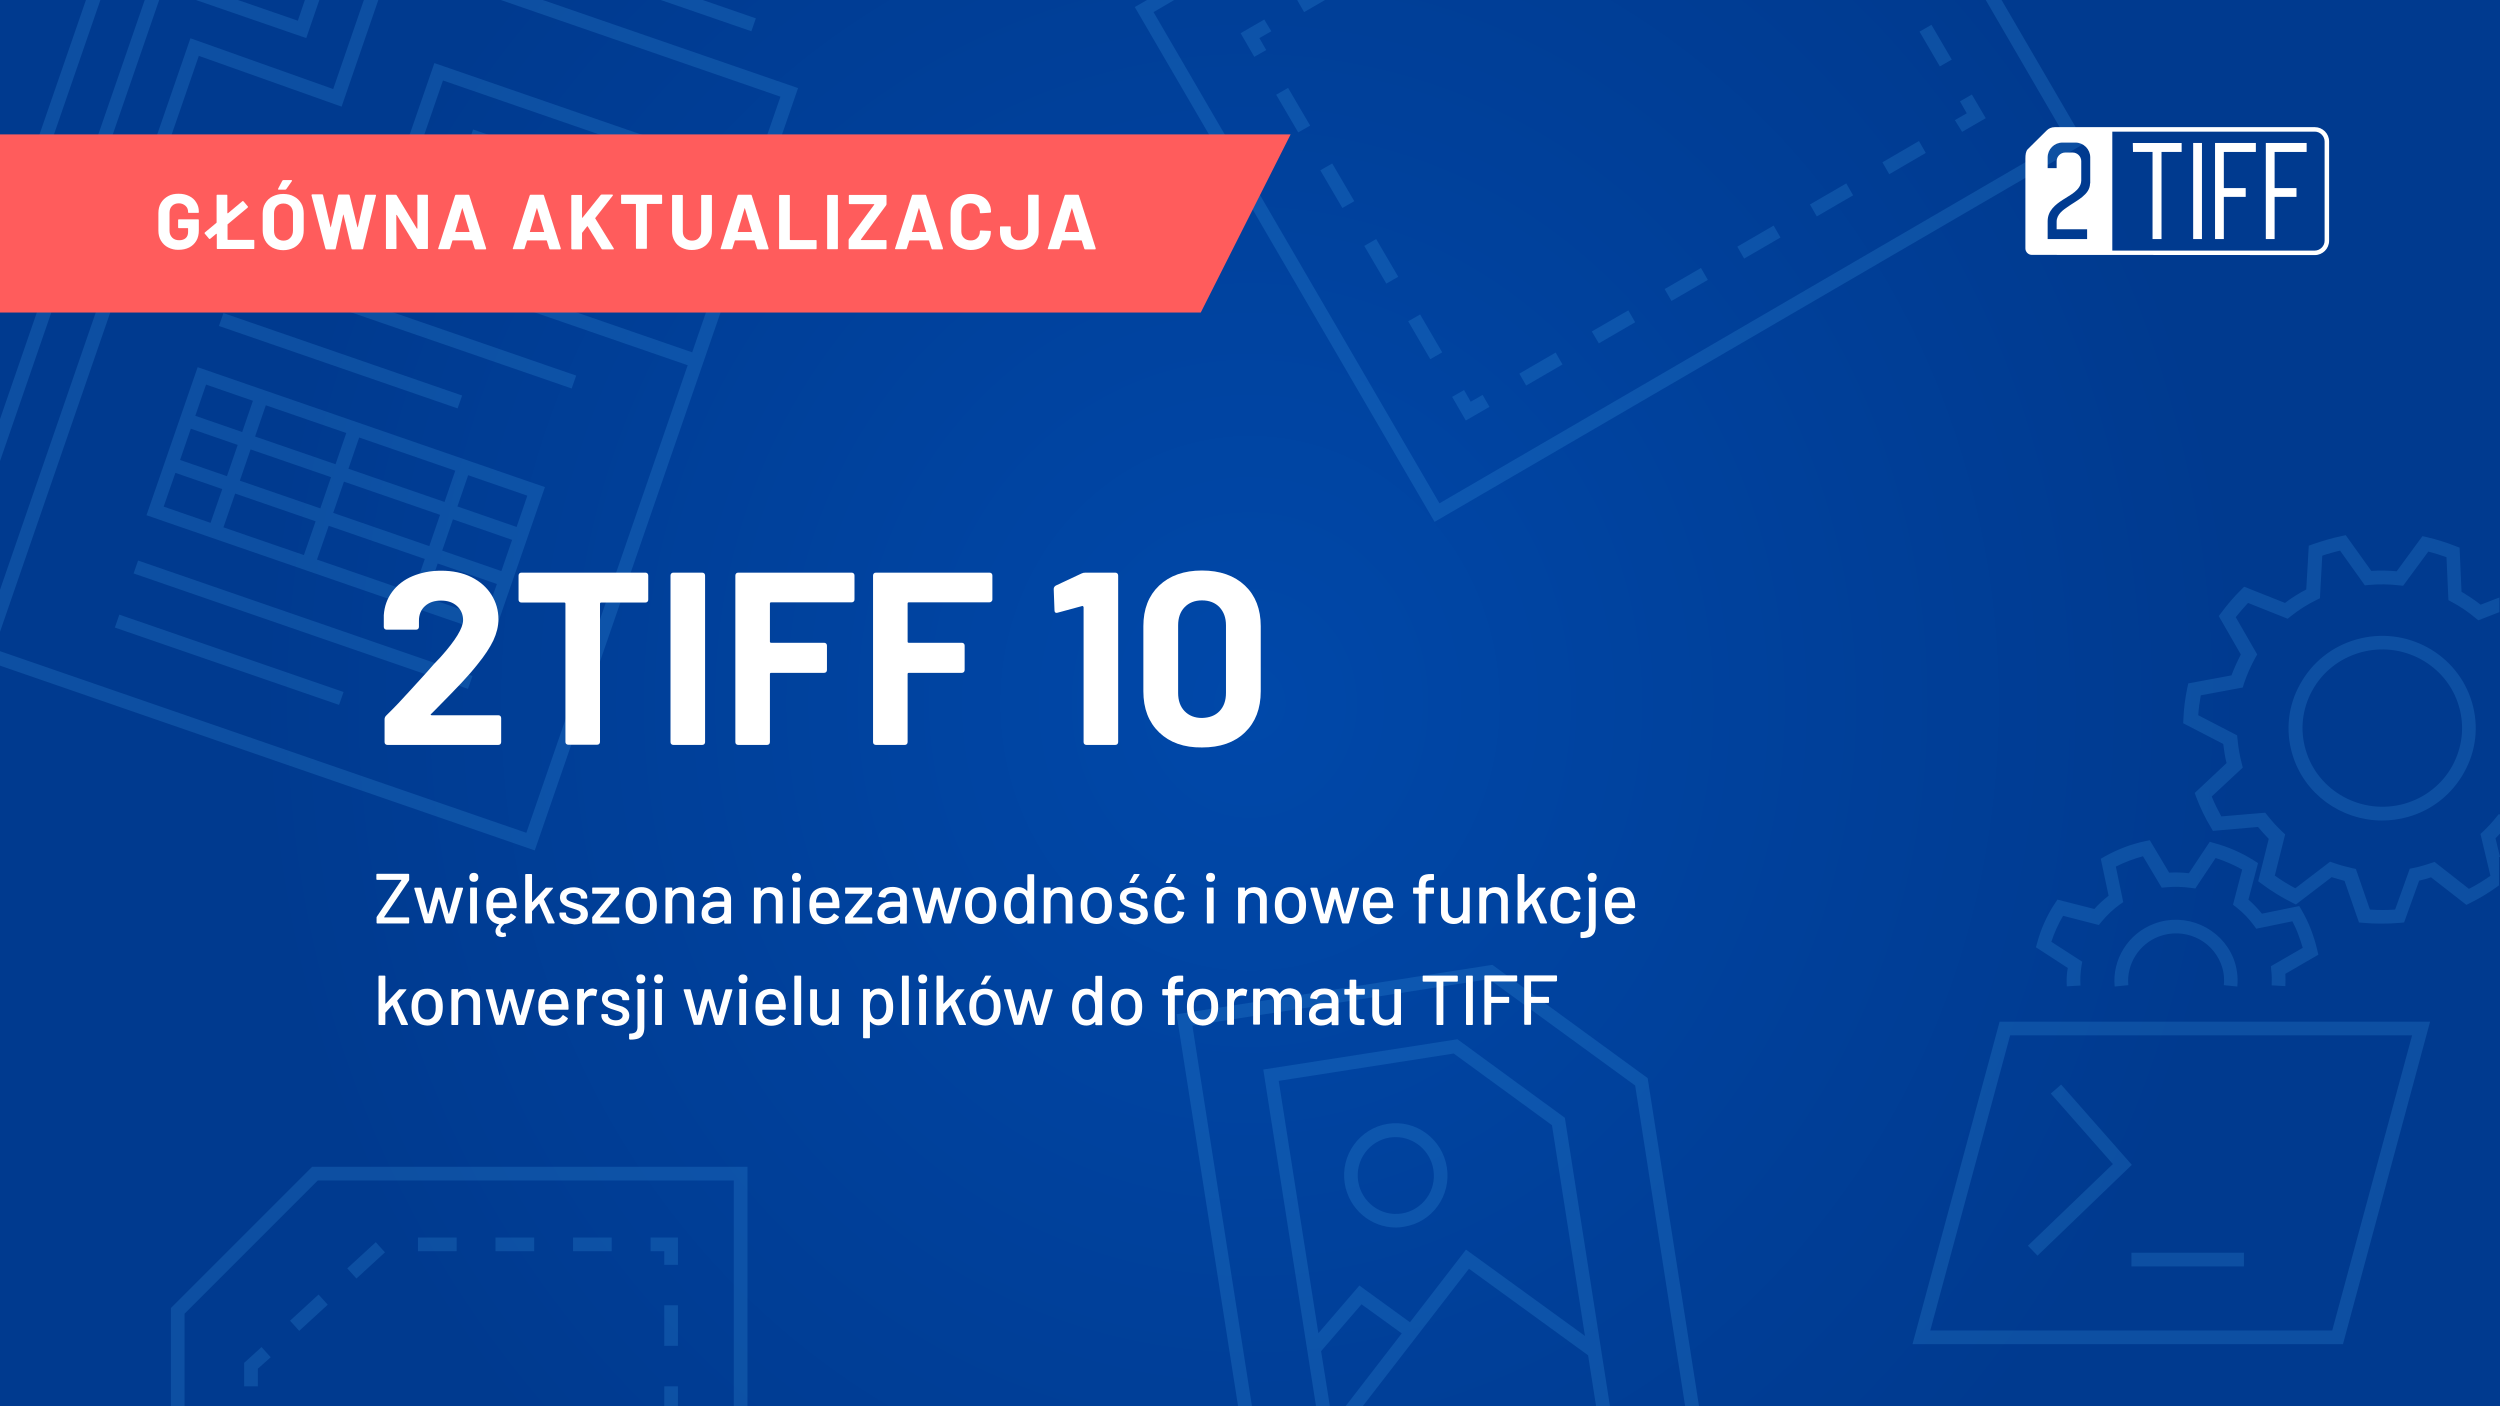<?xml version="1.0" encoding="utf-8"?>
<!-- Generator: Adobe Illustrator 17.1.0, SVG Export Plug-In . SVG Version: 6.00 Build 0)  -->
<!DOCTYPE svg PUBLIC "-//W3C//DTD SVG 1.1//EN" "http://www.w3.org/Graphics/SVG/1.1/DTD/svg11.dtd">
<svg version="1.1" xmlns="http://www.w3.org/2000/svg" xmlns:xlink="http://www.w3.org/1999/xlink" x="0px" y="0px"
	 viewBox="0 0 1280 720" enable-background="new 0 0 1280 720" xml:space="preserve">
<rect x="0" y="0" width="1280" height="720" fill="#808080" stroke="none"/>
<g id="Layer_2">
	
		<radialGradient id="SVGID_1_" cx="640" cy="336.197" r="511.189" gradientTransform="matrix(1 0 0 1.071 0 0)" gradientUnits="userSpaceOnUse">
		<stop  offset="0" style="stop-color:#0048A9"/>
		<stop  offset="1" style="stop-color:#003A8F"/>
	</radialGradient>
	<rect x="0" fill="url(#SVGID_1_)" width="1280" height="720"/>
</g>
<g id="Layer_3">
	<path opacity="0.22" fill="#3E9AE5" d="M156.8,19.5L100.3,0h21.5l30.7,10.6L156.1,0h7.4L156.8,19.5z M81.5,0h-7.4L0,214.6v21.5
		L81.5,0z M384.7,16l2.3-6.6L359.8,0h-21.5L384.7,16z M0,127.4v21.5L51.4,0H44L0,127.4z M382.7,720V597.4H159.8l-72.3,72.3V720h7
		v-47.4l68.2-68.2h213V720H382.7z M647.3,10l-12.1,7l7,12.1l6.1-3.5l-3.5-6.1l6.1-3.5L647.3,10z M101.8,28.6l73.1,26L193.7,0h-7.4
		l-15.7,45.6l-73.1-26L0,302v21.5L101.8,28.6z M347.1,709.8h-7V720h7V709.8z M670.8,64.3l-11.3-19.3l-6.1,3.5l11.3,19.3L670.8,64.3z
		 M241.9,346.1L70.7,287l-2.3,6.6l171.2,59.1L241.9,346.1z M58.8,321.3l114.8,39.6l2.3-6.6L61.1,314.7L58.8,321.3z M192.4,636
		l-14.6,13.4l4.7,5.2l14.6-13.4L192.4,636z M138.6,694.9l-4.7-5.2l-8.9,8.1v12h7v-9L138.6,694.9z M163.1,662.8l-14.6,13.4l4.7,5.2
		l14.6-13.4L163.1,662.8z M333.1,640.6h7v7h7v-14h-14V640.6z M1057.9,70.9L737,257.7L590.6,6.2L601.2,0h-13.9L581,3.6l153.5,263.6
		l333-193.9L1024.8,0h-8.1L1057.9,70.9z M214,633.6v7h19.8v-7H214z M293.4,633.6v7h19.8v-7H293.4z M340.1,689.1h7v-20.8h-7V689.1z
		 M253.7,633.6v7h19.8v-7H253.7z M114.4,160.3l-2.3,6.6l122.2,42.2l2.3-6.6L114.4,160.3z M272.5,76.8l-30.3-10.5l-2.6,8l10.8,3.7
		l-15.1,43.8l8.3,2.9l15.1-43.8l11.1,3.8L272.5,76.8z M280.5,79.6l-17.9,51.7l8.3,2.9l17.9-51.7L280.5,79.6z M298.3,111.1l5.1-14.7
		l12.7,4.4l7.6-6.3l-25.9-8.9l-17.9,51.7l8.3,2.9l7.3-21.2l12,4.2l2.7-7.9L298.3,111.1z M295,192.3l-171.2-59.1l-2.3,6.6l171.2,59.1
		L295,192.3z M999.3,30.5l-10.4-17.8l-6.1,3.5L993.2,34L999.3,30.5z M664.2,0.1l3.5,6.1L678.4,0h-13.9L664.2,0.1z M1004.6,67.5
		l12.1-7l-7.1-12.1l-6.1,3.5l3.5,6.1l-6.1,3.5L1004.6,67.5z M273.8,435.4L0,340.8v-7.4l269.5,93L352.1,187l-163.6-56.5l33.9-98.2
		L386,88.8l13.6-39.3L256.4,0h21.5l130.7,45.1L273.8,435.4z M354.4,180.4l29.3-85L226.8,41.2l-29.3,85L354.4,180.4z M252.8,325.2
		L75,263.8l26.2-75.8l177.8,61.4L252.8,325.2z M262.2,276.4l-30.3-10.5l-5.5,16l30.3,10.5L262.2,276.4z M234.2,259.3l30.3,10.5
		l5.5-16l-30.3-10.5L234.2,259.3z M178.4,240l49.2,17l5.5-16l-49.2-17L178.4,240z M176.1,246.6l-5.5,16l49.2,17l5.5-16L176.1,246.6z
		 M130.6,223.5l41.2,14.2l5.5-16l-41.2-14.2L130.6,223.5z M128.3,230.1l-5.5,16l41.2,14.2l5.5-16L128.3,230.1z M100,212.9l24,8.3
		l5.5-16l-24-8.3L100,212.9z M92.2,235.5l24,8.3l5.5-16l-24-8.3L92.2,235.5z M113.8,250.4l-24-8.3l-6,17.3l24,8.3L113.8,250.4z
		 M161.6,266.9l-41.2-14.2l-6,17.3l41.2,14.2L161.6,266.9z M217.5,286.2l-49.2-17l-6,17.3l49.2,17L217.5,286.2z M248.4,316.3l6-17.3
		l-30.3-10.5l-6,17.3L248.4,316.3z M963.8,83.1l3.5,6.1L986,78.3l-3.5-6.1L963.8,83.1z M310.1,147.8l8.3,2.9l7.3-21.2l12,4.2
		l2.7-7.9l-12-4.1l5.1-14.7l12.7,4.4l7.6-6.3L328,96L310.1,147.8z M709.8,145.2l6.1-3.5l-11.3-19.3l-6.1,3.5L709.8,145.2z
		 M732.3,183.9l6.1-3.5L727.1,161l-6.1,3.5L732.3,183.9z M749.6,199.7l-6.1,3.5l7,12.1l12.1-7l-3.5-6.1l-6.1,3.5L749.6,199.7z
		 M687.3,106.5l6.1-3.5l-11.3-19.3l-6.1,3.5L687.3,106.5z M855.8,154.1l18.6-10.8l-3.5-6.1l-18.6,10.8L855.8,154.1z M893,132.4
		l18.6-10.8l-3.5-6.1l-18.6,10.8L893,132.4z M930.2,110.8l18.6-10.8l-3.5-6.1l-18.6,10.8L930.2,110.8z M818.6,175.8l18.6-10.8
		l-3.5-6.1L815,169.7L818.6,175.8z M781.4,197.4l18.6-10.8l-3.5-6.1l-18.6,10.8L781.4,197.4z M1145.5,505.1
		c0.5-4.9-0.2-9.7-1.9-14.2c-6.3-16-24.6-24.1-40.8-17.9c-13.2,5-21.4,18.2-20.1,32.1l7-0.7c-1-10.7,5.4-21,15.6-24.9
		c12.7-4.8,26.9,1.4,31.8,13.9c1.4,3.5,1.9,7.2,1.5,11L1145.5,505.1z M1091.3,648.4h57.6v-7h-57.6V648.4z M1280,438.8l-2.3-9.6
		c0.8-0.8,1.5-1.6,2.3-2.4V417l-0.7-0.1l-1.2,1.5c-2,2.5-4.3,5-6.6,7.2l-1.5,1.4l5.1,21.4c-3.5,2.5-7.1,4.7-11,6.7l-17.6-13.8
		l-1.8,0.6c-1.6,0.5-3,1-4.5,1.4c-1.5,0.4-2.9,0.8-4.5,1.1l-1.9,0.4l-7.5,20.9c-4.3,0.3-8.6,0.3-12.9,0l-7.2-20.8l-1.9-0.4
		c-3.2-0.7-6.4-1.6-9.5-2.7l-1.8-0.6l-17.8,13.6c-3.6-1.9-7.2-4.1-10.5-6.5l5.3-21.1l-1.5-1.4c-2.7-2.5-5.2-5.3-7.5-8.2l-1.2-1.5
		l-22.5,1.9c-1.8-3.3-3.5-6.7-4.9-10.2l15.9-14.8l-0.5-2c-1.1-4.1-1.8-8.4-2.2-12.6l-0.2-1.9l-19.9-10.3c0.2-3.4,0.7-6.8,1.3-10.2
		l21.5-4l0.6-2c1.5-4.5,3.5-9,5.8-13.2l1-1.7l-11-19.1c2-2.5,4.1-5,6.3-7.3l20.3,8.1l1.6-1.3c4-3.2,8.4-6,13.1-8.3l1.8-0.9l1.2-21.8
		c1.5-0.5,3-1,4.5-1.4c1.5-0.4,3.1-0.8,4.6-1.2l12.7,17.8l2-0.2c5.2-0.5,10.4-0.4,15.6,0.2l2,0.2l12.9-17.5c3.2,0.8,6.3,1.8,9.3,2.9
		l1,22l1.7,0.9c4.3,2.3,8.3,5,12,8.1l1.6,1.3l10.8-4.2v-7.5l-9.6,3.7c-3.1-2.4-6.4-4.6-9.8-6.6l-1-22.6l-2.1-0.8
		c-4.7-1.9-9.7-3.4-14.7-4.6l-2.2-0.5l-13.2,18c-4.3-0.4-8.6-0.5-13-0.2l-13.1-18.3l-2.2,0.5c-2.5,0.5-4.9,1.1-7.3,1.8
		c-2.4,0.7-4.8,1.5-7.2,2.3l-2.2,0.8l-1.3,22.4c-3.8,2-7.5,4.3-10.9,6.9l-20.9-8.3l-1.6,1.6c-3.6,3.6-7,7.5-10,11.6l-1.4,1.8
		l11.3,19.7c-1.8,3.5-3.4,7-4.8,10.7l-22.1,4.1l-0.5,2.3c-1.1,5.2-1.8,10.6-2,15.9l-0.1,2.2l20.5,10.6c0.4,3.3,0.9,6.6,1.7,9.8
		l-16.3,15.3l0.8,2.2c2,5.3,4.5,10.5,7.4,15.3l1.1,1.9l23.1-2c1.7,2.1,3.6,4.1,5.5,6.1l-5.4,21.7l1.9,1.4c4.8,3.6,10,6.8,15.4,9.5
		l2,1l18.3-14c2.2,0.7,4.4,1.3,6.6,1.9l7.4,21.3l2.3,0.2c3,0.3,6.1,0.4,9.1,0.4c3.2,0,6.4-0.1,9.5-0.4l2.2-0.2l7.7-21.4
		c1-0.3,2.1-0.5,3.1-0.8c1-0.3,2-0.6,3-0.9l18.1,14.1l2-1c5.2-2.6,10.1-5.6,14.7-9V438.8z M1058.2,505l7-0.4c-0.2-3.3,0-6.7,0.5-9.9
		l0.4-2.3l-15.8-10.2c1.5-4.6,3.5-9.1,6-13.3l18.3,4.7l1.4-1.7c2.7-3.3,5.8-6.2,9.2-8.7l1.9-1.3l-3.8-18.2c2.2-1.1,4.5-2.1,6.8-3
		c2.3-0.9,4.7-1.6,7.1-2.3l9.6,16.1l2.2-0.2c4.2-0.4,8.5-0.3,12.8,0.3l2.2,0.3l10.4-15.6c4.7,1.5,9.3,3.5,13.6,5.9l-4.7,18l1.8,1.4
		c3.3,2.6,6.3,5.7,8.8,9.1l1.3,1.8l18.5-3.8c1.1,2.2,2.2,4.4,3,6.7c0.9,2.3,1.6,4.6,2.3,6.9l-16.3,9.4l0.2,2.3
		c0.3,2.4,0.3,4.9,0.2,7.5l7,0.4c0.1-2.2,0.1-4.3,0-6.3l16.9-9.8l-0.6-2.5c-0.8-3.5-1.9-7-3.2-10.4c-1.3-3.4-2.9-6.7-4.7-9.8
		l-1.3-2.2l-19.1,3.9c-2.1-2.6-4.4-5-6.9-7.2l4.9-18.7l-2.2-1.4c-6.2-3.9-13-6.9-20.1-8.8l-2.4-0.7l-10.7,16.1
		c-3.3-0.4-6.7-0.5-10.1-0.3l-9.9-16.6l-2.5,0.5c-3.6,0.8-7.1,1.8-10.5,3.1c-3.4,1.3-6.8,2.9-9.9,4.6l-2.2,1.3l4,18.9
		c-2.6,2.1-5.1,4.3-7.3,6.8l-18.9-4.8l-1.4,2.1c-4,6.1-7,12.8-8.9,19.8l-0.7,2.5l16.3,10.6C1058.1,498.9,1058,501.9,1058.2,505z
		 M1023.8,523.1h220.4l-44.6,165.1H979.2L1023.8,523.1z M1029.2,530.1l-40.9,151.1h205.8l40.9-151.1H1029.2z M1043.2,642.9
		l48.3-46.5l-36.2-41.1l-5.3,4.6l31.8,36.1l-43.5,41.8L1043.2,642.9z M1265.7,359.8c3.5,12,2.1,24.7-4.1,35.7
		c-6.2,11.2-16.4,19.3-28.8,22.8c-4.4,1.2-8.8,1.8-13.2,1.8c-20.8,0-40-13.5-46-34.2c-3.5-12-2.1-24.7,4.1-35.7
		c6.2-11.2,16.4-19.3,28.8-22.8C1231.9,320.2,1258.4,334.7,1265.7,359.8z M1259,361.7c-6.2-21.4-28.9-33.8-50.6-27.6
		c-10.5,3-19.3,9.9-24.5,19.4c-5.2,9.4-6.4,20.2-3.4,30.4c6.2,21.4,28.9,33.7,50.6,27.6c10.5-3,19.3-9.9,24.5-19.4
		C1260.7,382.7,1262,372,1259,361.7z M641,720l-30.5-194.9l151.9-23.8l74.8,54.5L862.8,720h7.1l-26.3-168l-79.5-58l-161.7,25.3
		L633.9,720H641z M714.7,628.5c-12.8,0-24.1-9.4-26.2-22.6c-2.3-14.5,7.6-28.2,22-30.5c14.4-2.3,28,7.7,30.3,22.3
		c1.1,7-0.6,14.1-4.7,19.8c-4.2,5.8-10.3,9.5-17.3,10.6C717.4,628.4,716,628.5,714.7,628.5z M717.7,621.3c5.1-0.8,9.6-3.6,12.7-7.8
		c3.1-4.2,4.3-9.4,3.5-14.6c-1.5-9.7-9.9-16.7-19.3-16.7c-1,0-2,0.1-3,0.2c-10.6,1.7-17.9,11.7-16.2,22.5
		C697.1,615.6,707.1,623,717.7,621.3z M680.9,720h-7.1l-27-172.4l99.4-15.5l55,40.2L824.3,720h-7.1l-4.1-26.1l-61-44.3L697.7,720
		h-8.8l28.8-37.3l-20.6-14.9l-20.7,24L680.9,720z M675,682.6l21-24.4l25.9,18.8l28.7-37.2l60.9,44.2l-16.9-107.9l-50.3-36.7
		l-89.6,14L675,682.6z"/>
</g>
<g id="Layer_4">
	<g>
		<g>
			<path fill="#FFFFFF" d="M1185.2,65.1c-48.8,0-84.3,0-133.1,0c-1.8,0-3.2,0.7-4.2,1.7l-9.7,9.6c-1,1-1.2,2.9-1.2,4.8v46
				c0,1.8,1.5,3.3,3.3,3.3c52.7,0,92.2,0.1,144.9,0.1c4,0,7.3-3.3,7.3-7.3V72.4C1192.5,68.4,1189.2,65.1,1185.2,65.1z M1070.1,93.9
				L1070.1,93.9c0,5.8-6.8,8.7-11.6,12.1c-2,1.4-5.5,3.7-5.5,7.5v3.9h15.6v5h-20.2v-9.2c0-5.4,4.1-8.5,7.6-10.8
				c3.7-2.5,9.4-4.9,9.6-9.9v-10c0-2.4-2-4.4-4.4-4.4h-3.8c-2.4,0-4.4,2-4.4,4.4v3.6h-4.6v-5.5c0-4.2,3.4-7.6,7.6-7.6h6.6
				c4.2,0,7.6,3.4,7.6,7.6V93.9z M1190.2,123.3c0,1.4-0.6,2.6-1.5,3.5c-0.9,0.9-2.2,1.5-3.5,1.5h-103.7V67.4h103.7
				c1.4,0,2.6,0.6,3.5,1.5c0.9,0.9,1.5,2.2,1.5,3.5V123.3z"/>
			<polygon fill="#FFFFFF" points="1092.1,77.8 1102.1,77.8 1102.1,122.4 1106.7,122.4 1106.7,77.8 1117,77.8 1117,73.2 1092,73.2 
							"/>
			<polygon fill="#FFFFFF" points="1134.1,122.4 1138.6,122.4 1138.6,100.8 1149.8,100.8 1149.8,96.3 1138.6,96.3 1138.6,77.8 
				1155,77.8 1155,73.2 1134.1,73.2 			"/>
			<polygon fill="#FFFFFF" points="1160.1,122.4 1164.6,122.4 1164.6,100.8 1175.8,100.8 1175.8,96.3 1164.6,96.3 1164.6,77.8 
				1181,77.8 1181,73.2 1160.1,73.2 			"/>
			<rect x="1122.9" y="73.2" fill="#FFFFFF" width="4.5" height="49.2"/>
		</g>
	</g>
	<g>
		<g>
			<path fill="#FFFFFF" d="M220.5,365.9c0.1,0.2,0.3,0.3,0.5,0.3h34.1c0.4,0,0.8,0.1,1.1,0.4c0.3,0.3,0.4,0.7,0.4,1.1v12.2
				c0,0.4-0.1,0.8-0.4,1.1c-0.3,0.3-0.7,0.4-1.1,0.4h-56.7c-0.4,0-0.8-0.1-1.1-0.4c-0.3-0.3-0.4-0.6-0.4-1.1v-11.6
				c0-0.8,0.3-1.4,0.8-1.9c4.1-4,8.3-8.4,12.6-13.2c4.3-4.7,7-7.7,8.1-8.9c2.4-2.8,4.7-5.4,7.2-7.9c7.6-8.5,11.5-14.8,11.5-18.9
				c0-2.9-1.1-5.4-3.1-7.2c-2.1-1.9-4.8-2.8-8.2-2.8c-3.4,0-6.1,0.9-8.2,2.8c-2.1,1.9-3.1,4.4-3.1,7.5v3.1c0,0.4-0.1,0.8-0.4,1.1
				c-0.3,0.3-0.7,0.4-1.1,0.4H198c-0.4,0-0.8-0.1-1.1-0.4c-0.3-0.3-0.4-0.6-0.4-1.1V315c0.3-4.5,1.7-8.5,4.3-12
				c2.6-3.5,6.1-6.2,10.4-8c4.3-1.8,9.2-2.8,14.6-2.8c6,0,11.2,1.1,15.6,3.3c4.4,2.2,7.8,5.2,10.2,9c2.4,3.8,3.6,8,3.6,12.6
				c0,3.5-0.9,7.1-2.6,10.8c-1.8,3.7-4.4,7.7-7.9,12c-2.6,3.3-5.4,6.5-8.4,9.7c-3,3.2-7.5,7.8-13.5,13.9l-1.9,1.9
				C220.5,365.6,220.5,365.7,220.5,365.9z"/>
			<path fill="#FFFFFF" d="M331.5,293.6c0.3,0.3,0.4,0.7,0.4,1.1v12.3c0,0.4-0.1,0.8-0.4,1.1c-0.3,0.3-0.7,0.4-1.1,0.4h-22.6
				c-0.4,0-0.6,0.2-0.6,0.6v70.7c0,0.4-0.1,0.8-0.4,1.1c-0.3,0.3-0.7,0.4-1.1,0.4H291c-0.4,0-0.8-0.1-1.1-0.4
				c-0.3-0.3-0.4-0.6-0.4-1.1v-70.7c0-0.4-0.2-0.6-0.6-0.6h-21.9c-0.4,0-0.8-0.1-1.1-0.4c-0.3-0.3-0.4-0.6-0.4-1.1v-12.3
				c0-0.4,0.1-0.8,0.4-1.1c0.3-0.3,0.6-0.4,1.1-0.4h63.5C330.8,293.2,331.2,293.3,331.5,293.6z"/>
			<path fill="#FFFFFF" d="M343.7,381c-0.3-0.3-0.4-0.6-0.4-1.1v-85.2c0-0.4,0.1-0.8,0.4-1.1c0.3-0.3,0.6-0.4,1.1-0.4h14.7
				c0.4,0,0.8,0.1,1.1,0.4c0.3,0.3,0.4,0.7,0.4,1.1v85.2c0,0.4-0.1,0.8-0.4,1.1c-0.3,0.3-0.7,0.4-1.1,0.4h-14.7
				C344.4,381.4,344,381.3,343.7,381z"/>
			<path fill="#FFFFFF" d="M437.1,308c-0.3,0.3-0.7,0.4-1.1,0.4h-41.2c-0.4,0-0.6,0.2-0.6,0.6v19.5c0,0.4,0.2,0.6,0.6,0.6h27.1
				c0.4,0,0.8,0.1,1.1,0.4c0.3,0.3,0.4,0.7,0.4,1.1V343c0,0.4-0.1,0.8-0.4,1.1c-0.3,0.3-0.7,0.4-1.1,0.4h-27.1
				c-0.4,0-0.6,0.2-0.6,0.6v34.8c0,0.4-0.1,0.8-0.4,1.1c-0.3,0.3-0.7,0.4-1.1,0.4h-14.7c-0.4,0-0.8-0.1-1.1-0.4
				c-0.3-0.3-0.4-0.6-0.4-1.1v-85.2c0-0.4,0.1-0.8,0.4-1.1c0.3-0.3,0.6-0.4,1.1-0.4H436c0.4,0,0.8,0.1,1.1,0.4
				c0.3,0.3,0.4,0.7,0.4,1.1v12.2C437.5,307.4,437.4,307.7,437.1,308z"/>
			<path fill="#FFFFFF" d="M507.6,308c-0.3,0.3-0.7,0.4-1.1,0.4h-41.2c-0.4,0-0.6,0.2-0.6,0.6v19.5c0,0.4,0.2,0.6,0.6,0.6h27.1
				c0.4,0,0.8,0.1,1.1,0.4c0.3,0.3,0.4,0.7,0.4,1.1V343c0,0.4-0.1,0.8-0.4,1.1c-0.3,0.3-0.7,0.4-1.1,0.4h-27.1
				c-0.4,0-0.6,0.2-0.6,0.6v34.8c0,0.4-0.1,0.8-0.4,1.1c-0.3,0.3-0.7,0.4-1.1,0.4h-14.7c-0.4,0-0.8-0.1-1.1-0.4
				c-0.3-0.3-0.4-0.6-0.4-1.1v-85.2c0-0.4,0.1-0.8,0.4-1.1c0.3-0.3,0.6-0.4,1.1-0.4h58.1c0.4,0,0.8,0.1,1.1,0.4
				c0.3,0.3,0.4,0.7,0.4,1.1v12.2C508.1,307.4,507.9,307.7,507.6,308z"/>
			<path fill="#FFFFFF" d="M555.8,293.2h15.2c0.4,0,0.8,0.1,1.1,0.4c0.3,0.3,0.4,0.7,0.4,1.1v85.2c0,0.4-0.1,0.8-0.4,1.1
				c-0.3,0.3-0.7,0.4-1.1,0.4h-14.7c-0.4,0-0.8-0.1-1.1-0.4c-0.3-0.3-0.4-0.6-0.4-1.1v-69c0-0.2-0.1-0.3-0.3-0.5
				c-0.2-0.2-0.3-0.2-0.5-0.1l-12.5,3.4l-0.5,0.1c-0.8,0-1.1-0.5-1.1-1.4l-0.4-10.8c0-0.8,0.4-1.4,1.1-1.8l13.2-6.2
				C554.4,293.3,555,293.2,555.8,293.2z"/>
			<path fill="#FFFFFF" d="M593.5,375c-5.4-5.2-8.1-12.2-8.1-21.1v-33.3c0-8.7,2.7-15.7,8.1-20.8c5.4-5.1,12.7-7.7,21.9-7.7
				c9.2,0,16.6,2.6,22,7.7c5.4,5.1,8.1,12.1,8.1,20.8v33.3c0,8.9-2.7,15.9-8.1,21.1c-5.4,5.2-12.7,7.7-22,7.7
				C606.2,382.8,598.9,380.2,593.5,375z M624.4,364.1c2.2-2.3,3.3-5.4,3.3-9.3v-34.6c0-3.9-1.1-6.9-3.3-9.3c-2.2-2.3-5.2-3.5-9-3.5
				c-3.7,0-6.7,1.2-8.9,3.5c-2.2,2.3-3.3,5.4-3.3,9.3v34.6c0,3.9,1.1,7,3.3,9.3c2.2,2.3,5.2,3.5,8.9,3.5
				C619.2,367.5,622.2,366.4,624.4,364.1z"/>
		</g>
	</g>
	<g>
		<g>
			<path fill="#FFFFFF" d="M192.8,472.4v-2.5c0-0.2,0-0.3,0.1-0.5l12.6-18.7c0,0,0-0.1,0-0.1c0,0-0.1-0.1-0.1-0.1h-12.3
				c-0.2,0-0.4-0.1-0.4-0.4v-2.3c0-0.2,0.1-0.4,0.4-0.4h16c0.2,0,0.4,0.1,0.4,0.4v2.5c0,0.2,0,0.3-0.1,0.5l-12.7,18.7
				c0,0,0,0.1,0,0.1c0,0,0.1,0.1,0.1,0.1h12.3c0.2,0,0.4,0.1,0.4,0.4v2.3c0,0.2-0.1,0.4-0.4,0.4h-16
				C192.9,472.8,192.8,472.6,192.8,472.4z"/>
			<path fill="#FFFFFF" d="M217.3,472.5l-5.2-17.6l0-0.1c0-0.2,0.1-0.3,0.4-0.3h2.8c0.2,0,0.3,0.1,0.4,0.3l3.4,13.1
				c0,0,0.1,0.1,0.1,0.1s0.1,0,0.1-0.1l3.5-13.1c0-0.2,0.2-0.3,0.4-0.3h2.5c0.2,0,0.3,0.1,0.4,0.3l3.6,13c0,0,0.1,0.1,0.1,0.1
				s0.1,0,0.1-0.1l3.6-13c0-0.2,0.2-0.3,0.4-0.3l2.8,0c0.1,0,0.2,0,0.3,0.1c0.1,0.1,0.1,0.2,0.1,0.3l-5.2,17.6
				c-0.1,0.2-0.2,0.3-0.4,0.3h-2.8c-0.2,0-0.3-0.1-0.4-0.3l-3.5-12.2c0,0-0.1-0.1-0.1-0.1c0,0-0.1,0-0.1,0.1l-3.3,12.1
				c0,0.2-0.2,0.3-0.4,0.3h-2.8C217.5,472.8,217.4,472.7,217.3,472.5z"/>
			<path fill="#FFFFFF" d="M240.9,450.9c-0.4-0.4-0.6-1-0.6-1.7s0.2-1.2,0.6-1.7c0.4-0.4,1-0.6,1.7-0.6s1.2,0.2,1.7,0.6
				c0.4,0.4,0.6,1,0.6,1.7s-0.2,1.2-0.6,1.7c-0.4,0.4-1,0.6-1.7,0.6S241.3,451.3,240.9,450.9z M240.7,472.4v-17.6
				c0-0.2,0.1-0.4,0.4-0.4h2.7c0.2,0,0.4,0.1,0.4,0.4v17.6c0,0.2-0.1,0.4-0.4,0.4h-2.7C240.8,472.7,240.7,472.6,240.7,472.4z"/>
			<path fill="#FFFFFF" d="M264.5,464.6c0,0.2-0.1,0.4-0.4,0.4h-11.5c-0.1,0-0.1,0-0.1,0.1c0,0.8,0.1,1.4,0.2,1.9
				c0.3,1,0.8,1.7,1.6,2.3c0.8,0.5,1.8,0.8,3,0.8c1.8,0,3.1-0.7,4.1-2.2c0.1-0.2,0.3-0.3,0.5-0.1l2.1,1.4c0.2,0.1,0.2,0.3,0.1,0.5
				c-0.6,0.9-1.4,1.7-2.4,2.3c-1,0.6-2.1,1-3.4,1.1c-0.1,0-0.1,0-0.2,0.1c-1.3,1-1.9,2-1.9,2.9c0,0.5,0.1,0.9,0.4,1.1
				c0.3,0.2,0.7,0.4,1.1,0.4c0.3,0,0.5,0,0.8-0.1l0.1,0c0.1,0,0.2,0.1,0.3,0.3l0.2,1.2v0.1c0,0.2-0.1,0.3-0.3,0.4
				c-0.6,0.2-1.2,0.3-1.7,0.3c-0.8,0-1.5-0.2-2.1-0.5c-0.6-0.3-1-0.9-1.2-1.7c-0.1-0.3-0.1-0.6-0.1-0.9c0-1.2,0.6-2.2,1.8-3.3
				c0.1-0.1,0.1-0.1,0-0.2c-2.7-0.4-4.6-1.9-5.6-4.3c-0.6-1.4-0.9-3.1-0.9-5.1c0-1.8,0.1-3.1,0.4-4c0.4-1.7,1.3-3,2.6-3.9
				s2.9-1.4,4.7-1.4c2.4,0,4.2,0.6,5.4,1.8s1.9,3,2.2,5.3C264.5,462.3,264.6,463.4,264.5,464.6z M254.2,457.9
				c-0.7,0.5-1.1,1.2-1.4,2.1c-0.2,0.5-0.3,1.2-0.3,2c0,0.1,0,0.1,0.1,0.1h8.2c0.1,0,0.1,0,0.1-0.1c0-0.8-0.1-1.4-0.2-1.8
				c-0.2-0.9-0.7-1.7-1.4-2.3c-0.7-0.6-1.6-0.8-2.6-0.8C255.8,457.1,254.9,457.4,254.2,457.9z"/>
			<path fill="#FFFFFF" d="M268.9,472.4v-24.5c0-0.2,0.1-0.4,0.4-0.4h2.7c0.2,0,0.4,0.1,0.4,0.4v13.9c0,0,0,0.1,0.1,0.1
				c0,0,0.1,0,0.1,0l6.7-7.2c0.1-0.1,0.2-0.2,0.4-0.2h3.2c0.1,0,0.2,0,0.3,0.1c0,0.1,0,0.2-0.1,0.3l-4.6,5.4c0,0.1-0.1,0.2,0,0.2
				l5.5,11.9l0,0.1c0,0.2-0.1,0.3-0.3,0.3h-2.9c-0.2,0-0.3-0.1-0.4-0.3l-4.3-9.8c0-0.1-0.1-0.1-0.2,0l-3.4,3.7
				c0,0.1-0.1,0.2-0.1,0.2v5.8c0,0.2-0.1,0.4-0.4,0.4h-2.7C269.1,472.8,268.9,472.6,268.9,472.4z"/>
			<path fill="#FFFFFF" d="M289.8,472.3c-1.1-0.4-1.9-1-2.5-1.8c-0.6-0.8-0.9-1.6-0.9-2.5v-0.4c0-0.2,0.1-0.4,0.4-0.4h2.6
				c0.2,0,0.4,0.1,0.4,0.4v0.2c0,0.7,0.4,1.3,1.1,1.8c0.7,0.5,1.7,0.8,2.8,0.8c1.1,0,2-0.2,2.6-0.7c0.7-0.5,1-1.1,1-1.8
				c0-0.7-0.3-1.2-0.9-1.6c-0.6-0.3-1.6-0.7-3-1.1c-1.4-0.4-2.5-0.8-3.4-1.2c-0.9-0.4-1.7-1-2.3-1.7c-0.6-0.7-1-1.7-1-2.8
				c0-1.6,0.6-2.9,1.9-3.8c1.3-0.9,2.9-1.4,5-1.4c1.4,0,2.6,0.2,3.7,0.7c1.1,0.4,1.9,1.1,2.5,1.9s0.9,1.7,0.9,2.7v0.1
				c0,0.2-0.1,0.4-0.4,0.4h-2.5c-0.2,0-0.4-0.1-0.4-0.4v-0.1c0-0.7-0.3-1.3-1-1.7c-0.7-0.5-1.6-0.7-2.8-0.7c-1.1,0-1.9,0.2-2.6,0.6
				s-1,1-1,1.7c0,0.7,0.3,1.2,1,1.6c0.6,0.4,1.7,0.7,3.1,1.2c1.4,0.4,2.5,0.8,3.5,1.1c0.9,0.4,1.7,0.9,2.4,1.7c0.6,0.7,1,1.7,1,2.9
				c0,1.6-0.6,2.9-1.9,3.9c-1.3,1-3,1.4-5.1,1.4C292.1,473,290.8,472.8,289.8,472.3z"/>
			<path fill="#FFFFFF" d="M303.2,472.4v-2.5c0-0.2,0-0.3,0.1-0.4l9.5-11.7c0,0,0.1-0.1,0-0.1s-0.1-0.1-0.1-0.1h-9.1
				c-0.2,0-0.4-0.1-0.4-0.4v-2.4c0-0.2,0.1-0.4,0.4-0.4h13c0.2,0,0.4,0.1,0.4,0.4v2.6c0,0.2,0,0.3-0.1,0.4l-9.7,11.7
				c0,0-0.1,0.1,0,0.1s0.1,0.1,0.1,0.1h9.4c0.2,0,0.4,0.1,0.4,0.4v2.4c0,0.2-0.1,0.4-0.4,0.4h-13.2
				C303.3,472.8,303.2,472.6,303.2,472.4z"/>
			<path fill="#FFFFFF" d="M323.7,471.7c-1.3-0.9-2.2-2.2-2.8-3.8c-0.4-1.3-0.6-2.8-0.6-4.4c0-1.7,0.2-3.1,0.6-4.3
				c0.5-1.6,1.5-2.8,2.8-3.7c1.3-0.9,2.9-1.3,4.7-1.3c1.7,0,3.2,0.4,4.5,1.3c1.3,0.9,2.2,2.1,2.8,3.7c0.4,1.2,0.6,2.7,0.6,4.3
				c0,1.7-0.2,3.2-0.6,4.4c-0.5,1.6-1.4,2.9-2.7,3.8s-2.8,1.4-4.6,1.4C326.6,473,325,472.6,323.7,471.7z M330.9,469.2
				c0.7-0.5,1.2-1.3,1.5-2.3c0.3-0.9,0.4-2,0.4-3.4c0-1.3-0.1-2.5-0.4-3.3c-0.3-1-0.8-1.7-1.5-2.3c-0.7-0.5-1.6-0.8-2.6-0.8
				c-1,0-1.8,0.3-2.6,0.8c-0.7,0.5-1.2,1.3-1.5,2.3c-0.3,0.8-0.4,2-0.4,3.3c0,1.4,0.1,2.5,0.4,3.4c0.3,1,0.8,1.7,1.5,2.3
				c0.7,0.5,1.6,0.8,2.6,0.8C329.3,470.1,330.2,469.8,330.9,469.2z"/>
			<path fill="#FFFFFF" d="M353.7,455.9c1.2,1.1,1.7,2.7,1.7,4.6v11.9c0,0.2-0.1,0.4-0.4,0.4h-2.7c-0.2,0-0.4-0.1-0.4-0.4v-11.2
				c0-1.2-0.3-2.2-1-2.9c-0.7-0.7-1.6-1.1-2.8-1.1c-1.1,0-2.1,0.4-2.8,1.1c-0.7,0.7-1.1,1.7-1.1,2.9v11.2c0,0.2-0.1,0.4-0.4,0.4
				h-2.7c-0.2,0-0.4-0.1-0.4-0.4v-17.6c0-0.2,0.1-0.4,0.4-0.4h2.7c0.2,0,0.4,0.1,0.4,0.4v1.3c0,0,0,0.1,0.1,0.1c0,0,0.1,0,0.1,0
				c1-1.3,2.6-2,4.6-2C351,454.2,352.6,454.8,353.7,455.9z"/>
			<path fill="#FFFFFF" d="M370.9,454.9c1.1,0.5,1.9,1.2,2.5,2.2c0.6,0.9,0.9,2,0.9,3.2v12.2c0,0.2-0.1,0.4-0.4,0.4h-2.7
				c-0.2,0-0.4-0.1-0.4-0.4v-1.3c0-0.1-0.1-0.1-0.2-0.1c-0.6,0.6-1.4,1.1-2.3,1.5c-0.9,0.3-1.9,0.5-3,0.5c-1.8,0-3.2-0.5-4.4-1.4
				s-1.7-2.3-1.7-4.1c0-1.9,0.7-3.3,2-4.4c1.3-1.1,3.1-1.6,5.5-1.6h4c0.1,0,0.1,0,0.1-0.1v-1c0-1.1-0.3-1.9-0.9-2.5
				c-0.6-0.6-1.5-0.9-2.8-0.9c-1,0-1.8,0.2-2.5,0.6s-1,0.9-1.2,1.6c-0.1,0.2-0.2,0.3-0.4,0.3l-2.9-0.4c-0.2,0-0.3-0.1-0.3-0.3
				c0.2-1.4,0.9-2.6,2.3-3.5c1.3-0.9,3-1.3,5-1.3C368.5,454.1,369.8,454.4,370.9,454.9z M369.4,469.1c0.9-0.7,1.4-1.5,1.4-2.6v-2.1
				c0-0.1,0-0.1-0.1-0.1h-3.4c-1.4,0-2.5,0.3-3.4,0.8c-0.8,0.6-1.3,1.3-1.3,2.3c0,0.9,0.3,1.6,1,2c0.6,0.5,1.5,0.7,2.5,0.7
				C367.4,470.1,368.5,469.8,369.4,469.1z"/>
			<path fill="#FFFFFF" d="M399,455.9c1.2,1.1,1.7,2.7,1.7,4.6v11.9c0,0.2-0.1,0.4-0.4,0.4h-2.7c-0.2,0-0.4-0.1-0.4-0.4v-11.2
				c0-1.2-0.3-2.2-1-2.9c-0.7-0.7-1.6-1.1-2.8-1.1c-1.1,0-2.1,0.4-2.8,1.1c-0.7,0.7-1.1,1.7-1.1,2.9v11.2c0,0.2-0.1,0.4-0.4,0.4
				h-2.7c-0.2,0-0.4-0.1-0.4-0.4v-17.6c0-0.2,0.1-0.4,0.4-0.4h2.7c0.2,0,0.4,0.1,0.4,0.4v1.3c0,0,0,0.1,0.1,0.1c0,0,0.1,0,0.1,0
				c1-1.3,2.6-2,4.6-2C396.3,454.2,397.9,454.8,399,455.9z"/>
			<path fill="#FFFFFF" d="M406.1,450.9c-0.4-0.4-0.6-1-0.6-1.7s0.2-1.2,0.6-1.7c0.4-0.4,1-0.6,1.7-0.6s1.2,0.2,1.7,0.6
				c0.4,0.4,0.6,1,0.6,1.7s-0.2,1.2-0.6,1.7c-0.4,0.4-1,0.6-1.7,0.6S406.6,451.3,406.1,450.9z M406,472.4v-17.6
				c0-0.2,0.1-0.4,0.4-0.4h2.7c0.2,0,0.4,0.1,0.4,0.4v17.6c0,0.2-0.1,0.4-0.4,0.4h-2.7C406.1,472.7,406,472.6,406,472.4z"/>
			<path fill="#FFFFFF" d="M429.8,464.6c0,0.2-0.1,0.4-0.4,0.4H418c-0.1,0-0.1,0-0.1,0.1c0,0.8,0.1,1.4,0.2,1.9
				c0.3,1,0.8,1.7,1.6,2.3c0.8,0.5,1.8,0.8,3,0.8c1.8,0,3.1-0.7,4.1-2.2c0.1-0.2,0.3-0.3,0.5-0.1l2.1,1.4c0.2,0.1,0.2,0.3,0.1,0.5
				c-0.7,1.1-1.6,1.9-2.9,2.6c-1.2,0.6-2.6,0.9-4.2,0.9c-1.8,0-3.2-0.4-4.4-1.2c-1.2-0.8-2.1-1.9-2.7-3.3c-0.6-1.4-0.9-3.1-0.9-5.1
				c0-1.8,0.1-3.1,0.4-4c0.4-1.7,1.3-3,2.6-3.9s2.9-1.4,4.7-1.4c2.4,0,4.2,0.6,5.4,1.8s1.9,3,2.2,5.3
				C429.8,462.3,429.8,463.4,429.8,464.6z M419.5,457.9c-0.7,0.5-1.1,1.2-1.4,2.1c-0.2,0.5-0.3,1.2-0.3,2c0,0.1,0,0.1,0.1,0.1h8.2
				c0.1,0,0.1,0,0.1-0.1c0-0.8-0.1-1.4-0.2-1.8c-0.2-0.9-0.7-1.7-1.4-2.3c-0.7-0.6-1.6-0.8-2.6-0.8
				C421,457.1,420.2,457.4,419.5,457.9z"/>
			<path fill="#FFFFFF" d="M432.7,472.4v-2.5c0-0.2,0-0.3,0.1-0.4l9.5-11.7c0,0,0.1-0.1,0-0.1s-0.1-0.1-0.1-0.1h-9.1
				c-0.2,0-0.4-0.1-0.4-0.4v-2.4c0-0.2,0.1-0.4,0.4-0.4h13c0.2,0,0.4,0.1,0.4,0.4v2.6c0,0.2,0,0.3-0.1,0.4l-9.7,11.7
				c0,0-0.1,0.1,0,0.1s0.1,0.1,0.1,0.1h9.4c0.2,0,0.4,0.1,0.4,0.4v2.4c0,0.2-0.1,0.4-0.4,0.4h-13.2
				C432.8,472.8,432.7,472.6,432.7,472.4z"/>
			<path fill="#FFFFFF" d="M460.9,454.9c1.1,0.5,1.9,1.2,2.5,2.2c0.6,0.9,0.9,2,0.9,3.2v12.2c0,0.2-0.1,0.4-0.4,0.4h-2.7
				c-0.2,0-0.4-0.1-0.4-0.4v-1.3c0-0.1-0.1-0.1-0.2-0.1c-0.6,0.6-1.4,1.1-2.3,1.5c-0.9,0.3-1.9,0.5-3,0.5c-1.8,0-3.2-0.5-4.4-1.4
				s-1.7-2.3-1.7-4.1c0-1.9,0.7-3.3,2-4.4c1.3-1.1,3.1-1.6,5.5-1.6h4c0.1,0,0.1,0,0.1-0.1v-1c0-1.1-0.3-1.9-0.9-2.5
				c-0.6-0.6-1.5-0.9-2.8-0.9c-1,0-1.8,0.2-2.5,0.6s-1,0.9-1.2,1.6c-0.1,0.2-0.2,0.3-0.4,0.3l-2.9-0.4c-0.2,0-0.3-0.1-0.3-0.3
				c0.2-1.4,0.9-2.6,2.3-3.5c1.3-0.9,3-1.3,5-1.3C458.6,454.1,459.8,454.4,460.9,454.9z M459.5,469.1c0.9-0.7,1.4-1.5,1.4-2.6v-2.1
				c0-0.1,0-0.1-0.1-0.1h-3.4c-1.4,0-2.5,0.3-3.4,0.8c-0.8,0.6-1.3,1.3-1.3,2.3c0,0.9,0.3,1.6,1,2c0.6,0.5,1.5,0.7,2.5,0.7
				C457.4,470.1,458.5,469.8,459.5,469.1z"/>
			<path fill="#FFFFFF" d="M472.4,472.5l-5.2-17.6l0-0.1c0-0.2,0.1-0.3,0.4-0.3h2.8c0.2,0,0.3,0.1,0.4,0.3l3.4,13.1
				c0,0,0.1,0.1,0.1,0.1s0.1,0,0.1-0.1l3.5-13.1c0-0.2,0.2-0.3,0.4-0.3h2.5c0.2,0,0.3,0.1,0.4,0.3l3.6,13c0,0,0.1,0.1,0.1,0.1
				s0.1,0,0.1-0.1l3.6-13c0-0.2,0.2-0.3,0.4-0.3l2.8,0c0.1,0,0.2,0,0.3,0.1c0.1,0.1,0.1,0.2,0.1,0.3l-5.2,17.6
				c-0.1,0.2-0.2,0.3-0.4,0.3h-2.8c-0.2,0-0.3-0.1-0.4-0.3l-3.5-12.2c0,0-0.1-0.1-0.1-0.1c0,0-0.1,0-0.1,0.1l-3.3,12.1
				c0,0.2-0.2,0.3-0.4,0.3h-2.8C472.6,472.8,472.4,472.7,472.4,472.5z"/>
			<path fill="#FFFFFF" d="M497.5,471.7c-1.3-0.9-2.2-2.2-2.8-3.8c-0.4-1.3-0.6-2.8-0.6-4.4c0-1.7,0.2-3.1,0.6-4.3
				c0.5-1.6,1.5-2.8,2.8-3.7c1.3-0.9,2.9-1.3,4.7-1.3c1.7,0,3.2,0.4,4.5,1.3c1.3,0.9,2.2,2.1,2.8,3.7c0.4,1.2,0.6,2.7,0.6,4.3
				c0,1.7-0.2,3.2-0.6,4.4c-0.5,1.6-1.4,2.9-2.7,3.8s-2.8,1.4-4.6,1.4C500.4,473,498.8,472.6,497.5,471.7z M504.7,469.2
				c0.7-0.5,1.2-1.3,1.5-2.3c0.3-0.9,0.4-2,0.4-3.4c0-1.3-0.1-2.5-0.4-3.3c-0.3-1-0.8-1.7-1.5-2.3c-0.7-0.5-1.6-0.8-2.6-0.8
				c-1,0-1.8,0.3-2.6,0.8c-0.7,0.5-1.2,1.3-1.5,2.3c-0.3,0.8-0.4,2-0.4,3.3c0,1.4,0.1,2.5,0.4,3.4c0.3,1,0.8,1.7,1.5,2.3
				c0.7,0.5,1.6,0.8,2.6,0.8C503.1,470.1,503.9,469.8,504.7,469.2z"/>
			<path fill="#FFFFFF" d="M526.4,447.6h2.7c0.2,0,0.4,0.1,0.4,0.4v24.5c0,0.2-0.1,0.4-0.4,0.4h-2.7c-0.2,0-0.4-0.1-0.4-0.4v-1.2
				c0,0,0-0.1-0.1-0.1c0,0-0.1,0-0.1,0c-0.5,0.6-1.2,1.1-1.9,1.4c-0.7,0.3-1.5,0.5-2.3,0.5c-1.7,0-3.2-0.4-4.3-1.3
				c-1.1-0.9-2-2.1-2.5-3.6c-0.5-1.3-0.7-2.8-0.7-4.6c0-1.7,0.2-3.1,0.6-4.4c0.5-1.6,1.3-2.8,2.5-3.7c1.2-0.9,2.6-1.3,4.4-1.3
				c0.8,0,1.6,0.2,2.3,0.5c0.7,0.3,1.4,0.8,1.9,1.4c0,0,0.1,0.1,0.1,0c0,0,0.1-0.1,0.1-0.1v-8C526,447.7,526.1,447.6,526.4,447.6z
				 M525.9,463.6c0-2-0.3-3.6-0.9-4.6c-0.7-1.2-1.7-1.8-3.1-1.8c-1.4,0-2.5,0.6-3.2,1.7c-0.8,1.2-1.2,2.8-1.2,4.8
				c0,1.8,0.3,3.3,0.9,4.5c0.7,1.3,1.8,2,3.4,2c1.4,0,2.4-0.6,3.2-1.9C525.7,467.1,525.9,465.6,525.9,463.6z"/>
			<path fill="#FFFFFF" d="M547.4,455.9c1.2,1.1,1.7,2.7,1.7,4.6v11.9c0,0.2-0.1,0.4-0.4,0.4H546c-0.2,0-0.4-0.1-0.4-0.4v-11.2
				c0-1.2-0.3-2.2-1-2.9c-0.7-0.7-1.6-1.1-2.8-1.1c-1.1,0-2.1,0.4-2.8,1.1c-0.7,0.7-1.1,1.7-1.1,2.9v11.2c0,0.2-0.1,0.4-0.4,0.4
				h-2.7c-0.2,0-0.4-0.1-0.4-0.4v-17.6c0-0.2,0.1-0.4,0.4-0.4h2.7c0.2,0,0.4,0.1,0.4,0.4v1.3c0,0,0,0.1,0.1,0.1c0,0,0.1,0,0.1,0
				c1-1.3,2.6-2,4.6-2C544.7,454.2,546.2,454.8,547.4,455.9z"/>
			<path fill="#FFFFFF" d="M556.7,471.7c-1.3-0.9-2.2-2.2-2.8-3.8c-0.4-1.3-0.6-2.8-0.6-4.4c0-1.7,0.2-3.1,0.6-4.3
				c0.5-1.6,1.5-2.8,2.8-3.7c1.3-0.9,2.9-1.3,4.7-1.3c1.7,0,3.2,0.4,4.5,1.3c1.3,0.9,2.2,2.1,2.8,3.7c0.4,1.2,0.6,2.7,0.6,4.3
				c0,1.7-0.2,3.2-0.6,4.4c-0.5,1.6-1.4,2.9-2.7,3.8s-2.8,1.4-4.6,1.4C559.5,473,558,472.6,556.7,471.7z M563.8,469.2
				c0.7-0.5,1.2-1.3,1.5-2.3c0.3-0.9,0.4-2,0.4-3.4c0-1.3-0.1-2.5-0.4-3.3c-0.3-1-0.8-1.7-1.5-2.3c-0.7-0.5-1.6-0.8-2.6-0.8
				c-1,0-1.8,0.3-2.6,0.8c-0.7,0.5-1.2,1.3-1.5,2.3c-0.3,0.8-0.4,2-0.4,3.3c0,1.4,0.1,2.5,0.4,3.4c0.3,1,0.8,1.7,1.5,2.3
				c0.7,0.5,1.6,0.8,2.6,0.8C562.3,470.1,563.1,469.8,563.8,469.2z"/>
			<path fill="#FFFFFF" d="M576.5,472.3c-1.1-0.4-1.9-1-2.5-1.8c-0.6-0.8-0.9-1.6-0.9-2.5v-0.4c0-0.2,0.1-0.4,0.4-0.4h2.6
				c0.2,0,0.4,0.1,0.4,0.4v0.2c0,0.7,0.4,1.3,1.1,1.8c0.7,0.5,1.7,0.8,2.8,0.8c1.1,0,2-0.2,2.6-0.7c0.7-0.5,1-1.1,1-1.8
				c0-0.7-0.3-1.2-0.9-1.6c-0.6-0.3-1.6-0.7-3-1.1c-1.4-0.4-2.5-0.8-3.4-1.2c-0.9-0.4-1.7-1-2.3-1.7c-0.6-0.7-1-1.7-1-2.8
				c0-1.6,0.6-2.9,1.9-3.8c1.3-0.9,2.9-1.4,5-1.4c1.4,0,2.6,0.2,3.7,0.7c1.1,0.4,1.9,1.1,2.5,1.9s0.9,1.7,0.9,2.7v0.1
				c0,0.2-0.1,0.4-0.4,0.4h-2.5c-0.2,0-0.4-0.1-0.4-0.4v-0.1c0-0.7-0.3-1.3-1-1.7c-0.7-0.5-1.6-0.7-2.8-0.7c-1.1,0-1.9,0.2-2.6,0.6
				s-1,1-1,1.7c0,0.7,0.3,1.2,1,1.6c0.6,0.4,1.7,0.7,3.1,1.2c1.4,0.4,2.5,0.8,3.5,1.1c0.9,0.4,1.7,0.9,2.4,1.7c0.6,0.7,1,1.7,1,2.9
				c0,1.6-0.6,2.9-1.9,3.9c-1.3,1-3,1.4-5.1,1.4C578.8,473,577.6,472.8,576.5,472.3z M578.3,452c-0.1-0.1-0.1-0.2,0-0.3l2.1-3.9
				c0.1-0.2,0.2-0.3,0.4-0.3h2.4c0.1,0,0.2,0,0.3,0.1c0,0.1,0,0.2-0.1,0.3l-2.6,3.9c-0.1,0.2-0.3,0.3-0.4,0.3h-1.9
				C578.5,452.1,578.4,452.1,578.3,452z"/>
			<path fill="#FFFFFF" d="M594.2,471.7c-1.3-0.9-2.2-2.2-2.7-3.8c-0.4-1.1-0.5-2.6-0.5-4.4c0-1.7,0.2-3.1,0.5-4.4
				c0.5-1.5,1.4-2.8,2.7-3.7c1.3-0.9,2.9-1.4,4.7-1.4c1.8,0,3.4,0.5,4.7,1.4c1.3,0.9,2.2,2.1,2.6,3.5c0.1,0.4,0.2,0.8,0.3,1.2
				c0,0.2-0.1,0.3-0.3,0.4l-2.7,0.4h-0.1c-0.2,0-0.3-0.1-0.4-0.3l-0.1-0.6c-0.2-0.8-0.7-1.5-1.4-2.1c-0.7-0.6-1.6-0.8-2.7-0.8
				c-1,0-1.9,0.3-2.6,0.8c-0.7,0.6-1.2,1.3-1.4,2.2c-0.2,0.9-0.3,2-0.3,3.4c0,1.4,0.1,2.5,0.3,3.4c0.2,1,0.7,1.7,1.4,2.3
				c0.7,0.6,1.6,0.8,2.6,0.8c1.1,0,2-0.3,2.7-0.8c0.8-0.6,1.2-1.3,1.4-2.2c0,0,0-0.1,0-0.1c0,0,0-0.1,0-0.1v-0.1
				c0.1-0.2,0.2-0.3,0.4-0.2l2.7,0.4c0.2,0,0.3,0.1,0.3,0.3v0.1c0,0.2-0.1,0.5-0.2,0.8c-0.4,1.5-1.3,2.6-2.6,3.5
				c-1.3,0.9-2.9,1.3-4.7,1.3C597,473,595.4,472.6,594.2,471.7z M596.9,452c-0.1-0.1-0.1-0.2,0-0.3l2.1-3.9c0.1-0.2,0.2-0.3,0.4-0.3
				h2.4c0.1,0,0.2,0,0.3,0.1c0,0.1,0,0.2-0.1,0.3l-2.6,3.9c-0.1,0.2-0.3,0.3-0.4,0.3h-1.9C597.1,452.1,597,452.1,596.9,452z"/>
			<path fill="#FFFFFF" d="M618.1,450.9c-0.4-0.4-0.6-1-0.6-1.7s0.2-1.2,0.6-1.7c0.4-0.4,1-0.6,1.7-0.6s1.2,0.2,1.7,0.6
				c0.4,0.4,0.6,1,0.6,1.7s-0.2,1.2-0.6,1.7c-0.4,0.4-1,0.6-1.7,0.6S618.5,451.3,618.1,450.9z M617.9,472.4v-17.6
				c0-0.2,0.1-0.4,0.4-0.4h2.7c0.2,0,0.4,0.1,0.4,0.4v17.6c0,0.2-0.1,0.4-0.4,0.4h-2.7C618,472.7,617.9,472.6,617.9,472.4z"/>
			<path fill="#FFFFFF" d="M646.9,455.9c1.2,1.1,1.7,2.7,1.7,4.6v11.9c0,0.2-0.1,0.4-0.4,0.4h-2.7c-0.2,0-0.4-0.1-0.4-0.4v-11.2
				c0-1.2-0.3-2.2-1-2.9c-0.7-0.7-1.6-1.1-2.8-1.1c-1.1,0-2.1,0.4-2.8,1.1c-0.7,0.7-1.1,1.7-1.1,2.9v11.2c0,0.2-0.1,0.4-0.4,0.4
				h-2.7c-0.2,0-0.4-0.1-0.4-0.4v-17.6c0-0.2,0.1-0.4,0.4-0.4h2.7c0.2,0,0.4,0.1,0.4,0.4v1.3c0,0,0,0.1,0.1,0.1c0,0,0.1,0,0.1,0
				c1-1.3,2.6-2,4.6-2C644.1,454.2,645.7,454.8,646.9,455.9z"/>
			<path fill="#FFFFFF" d="M656.1,471.7c-1.3-0.9-2.2-2.2-2.8-3.8c-0.4-1.3-0.6-2.8-0.6-4.4c0-1.7,0.2-3.1,0.6-4.3
				c0.5-1.6,1.5-2.8,2.8-3.7c1.3-0.9,2.9-1.3,4.7-1.3c1.7,0,3.2,0.4,4.5,1.3c1.3,0.9,2.2,2.1,2.8,3.7c0.4,1.2,0.6,2.7,0.6,4.3
				c0,1.7-0.2,3.2-0.6,4.4c-0.5,1.6-1.4,2.9-2.7,3.8s-2.8,1.4-4.6,1.4C659,473,657.5,472.6,656.1,471.7z M663.3,469.2
				c0.7-0.5,1.2-1.3,1.5-2.3c0.3-0.9,0.4-2,0.4-3.4c0-1.3-0.1-2.5-0.4-3.3c-0.3-1-0.8-1.7-1.5-2.3c-0.7-0.5-1.6-0.8-2.6-0.8
				c-1,0-1.8,0.3-2.6,0.8s-1.2,1.3-1.5,2.3c-0.3,0.8-0.4,2-0.4,3.3c0,1.4,0.1,2.5,0.4,3.4c0.3,1,0.8,1.7,1.5,2.3
				c0.7,0.5,1.6,0.8,2.6,0.8C661.7,470.1,662.6,469.8,663.3,469.2z"/>
			<path fill="#FFFFFF" d="M676.1,472.5l-5.2-17.6l0-0.1c0-0.2,0.1-0.3,0.4-0.3h2.8c0.2,0,0.3,0.1,0.4,0.3l3.4,13.1
				c0,0,0.1,0.1,0.1,0.1s0.1,0,0.1-0.1l3.5-13.1c0-0.2,0.2-0.3,0.4-0.3h2.5c0.2,0,0.3,0.1,0.4,0.3l3.6,13c0,0,0.1,0.1,0.1,0.1
				c0,0,0.1,0,0.1-0.1l3.6-13c0-0.2,0.2-0.3,0.4-0.3l2.8,0c0.1,0,0.2,0,0.3,0.1c0.1,0.1,0.1,0.2,0.1,0.3l-5.2,17.6
				c-0.1,0.2-0.2,0.3-0.4,0.3h-2.8c-0.2,0-0.3-0.1-0.4-0.3l-3.5-12.2c0,0-0.1-0.1-0.1-0.1c0,0-0.1,0-0.1,0.1l-3.3,12.1
				c0,0.2-0.2,0.3-0.4,0.3h-2.8C676.3,472.8,676.2,472.7,676.1,472.5z"/>
			<path fill="#FFFFFF" d="M713.3,464.6c0,0.2-0.1,0.4-0.4,0.4h-11.5c-0.1,0-0.1,0-0.1,0.1c0,0.8,0.1,1.4,0.2,1.9
				c0.3,1,0.8,1.7,1.6,2.3c0.8,0.5,1.8,0.8,3,0.8c1.8,0,3.1-0.7,4.1-2.2c0.1-0.2,0.3-0.3,0.5-0.1l2.1,1.4c0.2,0.1,0.2,0.3,0.1,0.5
				c-0.7,1.1-1.6,1.9-2.9,2.6c-1.2,0.6-2.6,0.9-4.2,0.9c-1.8,0-3.2-0.4-4.4-1.2c-1.2-0.8-2.1-1.9-2.7-3.3c-0.6-1.4-0.9-3.1-0.9-5.1
				c0-1.8,0.1-3.1,0.4-4c0.4-1.7,1.3-3,2.6-3.9s2.9-1.4,4.7-1.4c2.4,0,4.2,0.6,5.4,1.8c1.2,1.2,1.9,3,2.2,5.3
				C713.3,462.3,713.4,463.4,713.3,464.6z M703.1,457.9c-0.7,0.5-1.1,1.2-1.4,2.1c-0.2,0.5-0.3,1.2-0.3,2c0,0.1,0,0.1,0.1,0.1h8.2
				c0.1,0,0.1,0,0.1-0.1c0-0.8-0.1-1.4-0.2-1.8c-0.2-0.9-0.7-1.7-1.4-2.3c-0.7-0.6-1.6-0.8-2.6-0.8
				C704.6,457.1,703.7,457.4,703.1,457.9z"/>
			<path fill="#FFFFFF" d="M730.5,451.3c-0.4,0.5-0.6,1.3-0.6,2.6v0.4c0,0.1,0,0.1,0.1,0.1h3.8c0.2,0,0.4,0.1,0.4,0.4v2.4
				c0,0.2-0.1,0.4-0.4,0.4H730c-0.1,0-0.1,0-0.1,0.1v14.7c0,0.2-0.1,0.4-0.4,0.4h-2.7c-0.2,0-0.4-0.1-0.4-0.4v-14.7
				c0-0.1,0-0.1-0.1-0.1h-2.4c-0.2,0-0.4-0.1-0.4-0.4v-2.4c0-0.2,0.1-0.4,0.4-0.4h2.4c0.1,0,0.1,0,0.1-0.1v-0.6
				c0-1.6,0.2-2.8,0.6-3.7c0.4-0.9,1-1.5,1.9-1.9c0.9-0.4,2.1-0.6,3.7-0.6h1.2c0.2,0,0.4,0.1,0.4,0.4v2.3c0,0.2-0.1,0.4-0.4,0.4H733
				C731.8,450.6,731,450.8,730.5,451.3z"/>
			<path fill="#FFFFFF" d="M749.4,454.4h2.7c0.2,0,0.4,0.1,0.4,0.4v17.6c0,0.2-0.1,0.4-0.4,0.4h-2.7c-0.2,0-0.4-0.1-0.4-0.4v-1.3
				c0,0,0-0.1-0.1-0.1c0,0-0.1,0-0.1,0.1c-1,1.3-2.4,2-4.4,2c-1.2,0-2.3-0.2-3.3-0.7s-1.8-1.1-2.4-2c-0.6-0.9-0.9-2-0.9-3.2v-12.3
				c0-0.2,0.1-0.4,0.4-0.4h2.7c0.2,0,0.4,0.1,0.4,0.4V466c0,1.2,0.3,2.2,1,3c0.7,0.7,1.6,1.1,2.8,1.1s2.2-0.4,2.9-1.1
				c0.7-0.7,1.1-1.7,1.1-2.9v-11.2C749,454.6,749.1,454.4,749.4,454.4z"/>
			<path fill="#FFFFFF" d="M770.3,455.9c1.2,1.1,1.7,2.7,1.7,4.6v11.9c0,0.2-0.1,0.4-0.4,0.4H769c-0.2,0-0.4-0.1-0.4-0.4v-11.2
				c0-1.2-0.3-2.2-1-2.9c-0.7-0.7-1.6-1.1-2.8-1.1c-1.1,0-2.1,0.4-2.8,1.1c-0.7,0.7-1.1,1.7-1.1,2.9v11.2c0,0.2-0.1,0.4-0.4,0.4
				h-2.7c-0.2,0-0.4-0.1-0.4-0.4v-17.6c0-0.2,0.1-0.4,0.4-0.4h2.7c0.2,0,0.4,0.1,0.4,0.4v1.3c0,0,0,0.1,0.1,0.1c0,0,0.1,0,0.1,0
				c1-1.3,2.6-2,4.6-2C767.6,454.2,769.2,454.8,770.3,455.9z"/>
			<path fill="#FFFFFF" d="M777,472.4v-24.5c0-0.2,0.1-0.4,0.4-0.4h2.7c0.2,0,0.4,0.1,0.4,0.4v13.9c0,0,0,0.1,0.1,0.1
				c0,0,0.1,0,0.1,0l6.7-7.2c0.1-0.1,0.2-0.2,0.4-0.2h3.2c0.1,0,0.2,0,0.3,0.1c0,0.1,0,0.2-0.1,0.3l-4.6,5.4c0,0.1-0.1,0.2,0,0.2
				l5.5,11.9l0,0.1c0,0.2-0.1,0.3-0.3,0.3h-2.9c-0.2,0-0.3-0.1-0.4-0.3l-4.3-9.8c0-0.1-0.1-0.1-0.2,0l-3.4,3.7
				c0,0.1-0.1,0.2-0.1,0.2v5.8c0,0.2-0.1,0.4-0.4,0.4h-2.7C777.1,472.8,777,472.6,777,472.4z"/>
			<path fill="#FFFFFF" d="M797,471.7c-1.3-0.9-2.2-2.2-2.7-3.8c-0.4-1.1-0.5-2.6-0.5-4.4c0-1.7,0.2-3.1,0.5-4.4
				c0.5-1.5,1.4-2.8,2.7-3.7c1.3-0.9,2.9-1.4,4.7-1.4s3.4,0.5,4.7,1.4c1.3,0.9,2.2,2.1,2.6,3.5c0.1,0.4,0.2,0.8,0.3,1.2
				c0,0.2-0.1,0.3-0.3,0.4l-2.7,0.4h-0.1c-0.2,0-0.3-0.1-0.4-0.3l-0.1-0.6c-0.2-0.8-0.7-1.5-1.4-2.1c-0.7-0.6-1.6-0.8-2.7-0.8
				c-1,0-1.9,0.3-2.6,0.8c-0.7,0.6-1.2,1.3-1.4,2.2c-0.2,0.9-0.3,2-0.3,3.4c0,1.4,0.1,2.5,0.3,3.4c0.2,1,0.7,1.7,1.4,2.3
				c0.7,0.6,1.6,0.8,2.6,0.8c1.1,0,2-0.3,2.7-0.8c0.8-0.6,1.2-1.3,1.4-2.2c0,0,0-0.1,0-0.1c0,0,0-0.1,0-0.1v-0.1
				c0.1-0.2,0.2-0.3,0.4-0.2l2.7,0.4c0.2,0,0.3,0.1,0.3,0.3v0.1c0,0.2-0.1,0.5-0.2,0.8c-0.4,1.5-1.3,2.6-2.6,3.5
				c-1.3,0.9-2.9,1.3-4.7,1.3C799.9,473,798.3,472.6,797,471.7z"/>
			<path fill="#FFFFFF" d="M809.2,479.8v-2.2c0-0.2,0.1-0.4,0.4-0.4c1.4,0,2.4-0.3,3-0.8c0.6-0.6,0.9-1.4,0.9-2.6l0-19
				c0-0.2,0.1-0.4,0.4-0.4h2.7c0.2,0,0.4,0.1,0.4,0.4v19c0,1.6-0.2,2.8-0.7,3.8c-0.5,0.9-1.2,1.6-2.3,2.1c-1.1,0.4-2.5,0.6-4.3,0.6
				C809.3,480.2,809.2,480.1,809.2,479.8z M813.5,450.9c-0.4-0.4-0.6-1-0.6-1.7s0.2-1.2,0.6-1.7c0.4-0.4,1-0.6,1.7-0.6
				c0.7,0,1.3,0.2,1.7,0.6c0.4,0.4,0.6,1,0.6,1.7c0,0.7-0.2,1.2-0.6,1.7c-0.4,0.4-1,0.6-1.7,0.6
				C814.4,451.6,813.9,451.3,813.5,450.9z"/>
			<path fill="#FFFFFF" d="M837.2,464.6c0,0.2-0.1,0.4-0.4,0.4h-11.5c-0.1,0-0.1,0-0.1,0.1c0,0.8,0.1,1.4,0.2,1.9
				c0.3,1,0.8,1.7,1.6,2.3c0.8,0.5,1.8,0.8,3,0.8c1.8,0,3.1-0.7,4.1-2.2c0.1-0.2,0.3-0.3,0.5-0.1l2.1,1.4c0.2,0.1,0.2,0.3,0.1,0.5
				c-0.7,1.1-1.6,1.9-2.9,2.6c-1.2,0.6-2.6,0.9-4.2,0.9c-1.8,0-3.2-0.4-4.4-1.2c-1.2-0.8-2.1-1.9-2.7-3.3c-0.6-1.4-0.9-3.1-0.9-5.1
				c0-1.8,0.1-3.1,0.4-4c0.4-1.7,1.3-3,2.6-3.9s2.9-1.4,4.7-1.4c2.4,0,4.2,0.6,5.4,1.8c1.2,1.2,1.9,3,2.2,5.3
				C837.1,462.3,837.2,463.4,837.2,464.6z M826.9,457.9c-0.7,0.5-1.1,1.2-1.4,2.1c-0.2,0.5-0.3,1.2-0.3,2c0,0.1,0,0.1,0.1,0.1h8.2
				c0.1,0,0.1,0,0.1-0.1c0-0.8-0.1-1.4-0.2-1.8c-0.2-0.9-0.7-1.7-1.4-2.3c-0.7-0.6-1.6-0.8-2.6-0.8
				C828.4,457.1,827.5,457.4,826.9,457.9z"/>
			<path fill="#FFFFFF" d="M193.8,524.4v-24.5c0-0.2,0.1-0.4,0.4-0.4h2.7c0.2,0,0.4,0.1,0.4,0.4v13.9c0,0,0,0.1,0.1,0.1
				c0,0,0.1,0,0.1,0l6.7-7.2c0.1-0.1,0.2-0.2,0.4-0.2h3.2c0.1,0,0.2,0,0.3,0.1c0,0.1,0,0.2-0.1,0.3l-4.6,5.4c0,0.1-0.1,0.2,0,0.2
				l5.5,11.9l0,0.1c0,0.2-0.1,0.3-0.3,0.3h-2.9c-0.2,0-0.3-0.1-0.4-0.3l-4.3-9.8c0-0.1-0.1-0.1-0.2,0l-3.4,3.7
				c0,0.1-0.1,0.2-0.1,0.2v5.8c0,0.2-0.1,0.4-0.4,0.4h-2.7C194,524.8,193.8,524.6,193.8,524.4z"/>
			<path fill="#FFFFFF" d="M214.1,523.7c-1.3-0.9-2.2-2.2-2.8-3.8c-0.4-1.3-0.6-2.8-0.6-4.4c0-1.7,0.2-3.1,0.6-4.3
				c0.5-1.6,1.5-2.8,2.8-3.7c1.3-0.9,2.9-1.3,4.7-1.3c1.7,0,3.2,0.4,4.5,1.3c1.3,0.9,2.2,2.1,2.8,3.7c0.4,1.2,0.6,2.7,0.6,4.3
				c0,1.7-0.2,3.2-0.6,4.4c-0.5,1.6-1.4,2.9-2.7,3.8s-2.8,1.4-4.6,1.4C216.9,525,215.4,524.6,214.1,523.7z M221.2,521.2
				c0.7-0.5,1.2-1.3,1.5-2.3c0.3-0.9,0.4-2,0.4-3.4c0-1.3-0.1-2.5-0.4-3.3c-0.3-1-0.8-1.7-1.5-2.3c-0.7-0.5-1.6-0.8-2.6-0.8
				c-1,0-1.8,0.3-2.6,0.8c-0.7,0.5-1.2,1.3-1.5,2.3c-0.3,0.8-0.4,2-0.4,3.3c0,1.4,0.1,2.5,0.4,3.4c0.3,1,0.8,1.7,1.5,2.3
				c0.7,0.5,1.6,0.8,2.6,0.8C219.7,522.1,220.5,521.8,221.2,521.2z"/>
			<path fill="#FFFFFF" d="M244.1,507.9c1.2,1.1,1.7,2.7,1.7,4.6v11.9c0,0.2-0.1,0.4-0.4,0.4h-2.7c-0.2,0-0.4-0.1-0.4-0.4v-11.2
				c0-1.2-0.3-2.2-1-2.9c-0.7-0.7-1.6-1.1-2.8-1.1c-1.1,0-2.1,0.4-2.8,1.1c-0.7,0.7-1.1,1.7-1.1,2.9v11.2c0,0.2-0.1,0.4-0.4,0.4
				h-2.7c-0.2,0-0.4-0.1-0.4-0.4v-17.6c0-0.2,0.1-0.4,0.4-0.4h2.7c0.2,0,0.4,0.1,0.4,0.4v1.3c0,0,0,0.1,0.1,0.1c0,0,0.1,0,0.1,0
				c1-1.3,2.6-2,4.6-2C241.3,506.2,242.9,506.8,244.1,507.9z"/>
			<path fill="#FFFFFF" d="M253.9,524.5l-5.2-17.6l0-0.1c0-0.2,0.1-0.3,0.4-0.3h2.8c0.2,0,0.3,0.1,0.4,0.3l3.4,13.1
				c0,0,0.1,0.1,0.1,0.1s0.1,0,0.1-0.1l3.5-13.1c0-0.2,0.2-0.3,0.4-0.3h2.5c0.2,0,0.3,0.1,0.4,0.3l3.6,13c0,0,0.1,0.1,0.1,0.1
				s0.1,0,0.1-0.1l3.6-13c0-0.2,0.2-0.3,0.4-0.3l2.8,0c0.1,0,0.2,0,0.3,0.1c0.1,0.1,0.1,0.2,0.1,0.3l-5.2,17.6
				c-0.1,0.2-0.2,0.3-0.4,0.3H265c-0.2,0-0.3-0.1-0.4-0.3l-3.5-12.2c0,0-0.1-0.1-0.1-0.1c0,0-0.1,0-0.1,0.1l-3.3,12.1
				c0,0.2-0.2,0.3-0.4,0.3h-2.8C254.1,524.8,254,524.7,253.9,524.5z"/>
			<path fill="#FFFFFF" d="M291.1,516.6c0,0.2-0.1,0.4-0.4,0.4h-11.5c-0.1,0-0.1,0-0.1,0.1c0,0.8,0.1,1.4,0.2,1.9
				c0.3,1,0.8,1.7,1.6,2.3c0.8,0.5,1.8,0.8,3,0.8c1.8,0,3.1-0.7,4.1-2.2c0.1-0.2,0.3-0.3,0.5-0.1l2.1,1.4c0.2,0.1,0.2,0.3,0.1,0.5
				c-0.7,1.1-1.6,1.9-2.9,2.6c-1.2,0.6-2.6,0.9-4.2,0.9c-1.8,0-3.2-0.4-4.4-1.2c-1.2-0.8-2.1-1.9-2.7-3.3c-0.6-1.4-0.9-3.1-0.9-5.1
				c0-1.8,0.1-3.1,0.4-4c0.4-1.7,1.3-3,2.6-3.9s2.9-1.4,4.7-1.4c2.4,0,4.2,0.6,5.4,1.8s1.9,3,2.2,5.3
				C291.1,514.3,291.1,515.4,291.1,516.6z M280.8,509.9c-0.7,0.5-1.1,1.2-1.4,2.1c-0.2,0.5-0.3,1.2-0.3,2c0,0.1,0,0.1,0.1,0.1h8.2
				c0.1,0,0.1,0,0.1-0.1c0-0.8-0.1-1.4-0.2-1.8c-0.2-0.9-0.7-1.7-1.4-2.3c-0.7-0.6-1.6-0.8-2.6-0.8
				C282.3,509.1,281.5,509.4,280.8,509.9z"/>
			<path fill="#FFFFFF" d="M305.6,506.7c0.2,0.1,0.2,0.2,0.2,0.4l-0.6,2.7c0,0.2-0.2,0.3-0.4,0.2c-0.4-0.2-0.9-0.3-1.4-0.3l-0.5,0
				c-1.1,0-2.1,0.4-2.8,1.2c-0.7,0.7-1.1,1.7-1.1,2.9v10.5c0,0.2-0.1,0.4-0.4,0.4h-2.7c-0.2,0-0.4-0.1-0.4-0.4v-17.6
				c0-0.2,0.1-0.4,0.4-0.4h2.7c0.2,0,0.4,0.1,0.4,0.4v1.9c0,0.1,0,0.1,0.1,0.1c0,0,0.1,0,0.1-0.1c1.1-1.7,2.6-2.5,4.4-2.5
				C304.3,506.3,305,506.4,305.6,506.7z"/>
			<path fill="#FFFFFF" d="M311.3,524.3c-1.1-0.4-1.9-1-2.5-1.8c-0.6-0.8-0.9-1.6-0.9-2.5v-0.4c0-0.2,0.1-0.4,0.4-0.4h2.6
				c0.2,0,0.4,0.1,0.4,0.4v0.2c0,0.7,0.4,1.3,1.1,1.8c0.7,0.5,1.7,0.8,2.8,0.8c1.1,0,2-0.2,2.6-0.7c0.7-0.5,1-1.1,1-1.8
				c0-0.7-0.3-1.2-0.9-1.6c-0.6-0.3-1.6-0.7-3-1.1c-1.4-0.4-2.5-0.8-3.4-1.2c-0.9-0.4-1.7-1-2.3-1.7c-0.6-0.7-1-1.7-1-2.8
				c0-1.6,0.6-2.9,1.9-3.8c1.3-0.9,2.9-1.4,5-1.4c1.4,0,2.6,0.2,3.7,0.7c1.1,0.4,1.9,1.1,2.5,1.9s0.9,1.7,0.9,2.7v0.1
				c0,0.2-0.1,0.4-0.4,0.4H319c-0.2,0-0.4-0.1-0.4-0.4v-0.1c0-0.7-0.3-1.3-1-1.7c-0.7-0.5-1.6-0.7-2.8-0.7c-1.1,0-1.9,0.2-2.6,0.6
				s-1,1-1,1.7c0,0.7,0.3,1.2,1,1.6c0.6,0.4,1.7,0.7,3.1,1.2c1.4,0.4,2.5,0.8,3.5,1.1c0.9,0.4,1.7,0.9,2.4,1.7c0.6,0.7,1,1.7,1,2.9
				c0,1.6-0.6,2.9-1.9,3.9c-1.3,1-3,1.4-5.1,1.4C313.6,525,312.4,524.8,311.3,524.3z"/>
			<path fill="#FFFFFF" d="M322.1,531.8v-2.2c0-0.2,0.1-0.4,0.4-0.4c1.4,0,2.4-0.3,3-0.8c0.6-0.6,0.9-1.4,0.9-2.6l0-19
				c0-0.2,0.1-0.4,0.4-0.4h2.7c0.2,0,0.4,0.1,0.4,0.4v19c0,1.6-0.2,2.8-0.7,3.8s-1.2,1.6-2.3,2.1c-1.1,0.4-2.5,0.6-4.3,0.6
				C322.2,532.2,322.1,532.1,322.1,531.8z M326.4,502.9c-0.4-0.4-0.6-1-0.6-1.7s0.2-1.2,0.6-1.7c0.4-0.4,1-0.6,1.7-0.6
				c0.7,0,1.3,0.2,1.7,0.6c0.4,0.4,0.6,1,0.6,1.7c0,0.7-0.2,1.2-0.6,1.7c-0.4,0.4-1,0.6-1.7,0.6
				C327.3,503.6,326.8,503.3,326.4,502.9z"/>
			<path fill="#FFFFFF" d="M335.5,502.9c-0.4-0.4-0.6-1-0.6-1.7s0.2-1.2,0.6-1.7c0.4-0.4,1-0.6,1.7-0.6s1.2,0.2,1.7,0.6
				c0.4,0.4,0.6,1,0.6,1.7s-0.2,1.2-0.6,1.7c-0.4,0.4-1,0.6-1.7,0.6S336,503.3,335.5,502.9z M335.4,524.4v-17.6
				c0-0.2,0.1-0.4,0.4-0.4h2.7c0.2,0,0.4,0.1,0.4,0.4v17.6c0,0.2-0.1,0.4-0.4,0.4h-2.7C335.5,524.7,335.4,524.6,335.4,524.4z"/>
			<path fill="#FFFFFF" d="M355.2,524.5l-5.2-17.6l0-0.1c0-0.2,0.1-0.3,0.4-0.3h2.8c0.2,0,0.3,0.1,0.4,0.3l3.4,13.1
				c0,0,0.1,0.1,0.1,0.1s0.1,0,0.1-0.1l3.5-13.1c0-0.2,0.2-0.3,0.4-0.3h2.5c0.2,0,0.3,0.1,0.4,0.3l3.6,13c0,0,0.1,0.1,0.1,0.1
				s0.1,0,0.1-0.1l3.6-13c0-0.2,0.2-0.3,0.4-0.3l2.8,0c0.1,0,0.2,0,0.3,0.1c0.1,0.1,0.1,0.2,0.1,0.3l-5.2,17.6
				c-0.1,0.2-0.2,0.3-0.4,0.3h-2.8c-0.2,0-0.3-0.1-0.4-0.3l-3.5-12.2c0,0-0.1-0.1-0.1-0.1c0,0-0.1,0-0.1,0.1l-3.3,12.1
				c0,0.2-0.2,0.3-0.4,0.3h-2.8C355.4,524.8,355.2,524.7,355.2,524.5z"/>
			<path fill="#FFFFFF" d="M378.7,502.9c-0.4-0.4-0.6-1-0.6-1.7s0.2-1.2,0.6-1.7c0.4-0.4,1-0.6,1.7-0.6s1.2,0.2,1.7,0.6
				c0.4,0.4,0.6,1,0.6,1.7s-0.2,1.2-0.6,1.7c-0.4,0.4-1,0.6-1.7,0.6S379.1,503.3,378.7,502.9z M378.5,524.4v-17.6
				c0-0.2,0.1-0.4,0.4-0.4h2.7c0.2,0,0.4,0.1,0.4,0.4v17.6c0,0.2-0.1,0.4-0.4,0.4h-2.7C378.6,524.7,378.5,524.6,378.5,524.4z"/>
			<path fill="#FFFFFF" d="M402.3,516.6c0,0.2-0.1,0.4-0.4,0.4h-11.5c-0.1,0-0.1,0-0.1,0.1c0,0.8,0.1,1.4,0.2,1.9
				c0.3,1,0.8,1.7,1.6,2.3c0.8,0.5,1.8,0.8,3,0.8c1.8,0,3.1-0.7,4.1-2.2c0.1-0.2,0.3-0.3,0.5-0.1l2.1,1.4c0.2,0.1,0.2,0.3,0.1,0.5
				c-0.7,1.1-1.6,1.9-2.9,2.6c-1.2,0.6-2.6,0.9-4.2,0.9c-1.8,0-3.2-0.4-4.4-1.2c-1.2-0.8-2.1-1.9-2.7-3.3c-0.6-1.4-0.9-3.1-0.9-5.1
				c0-1.8,0.1-3.1,0.4-4c0.4-1.7,1.3-3,2.6-3.9s2.9-1.4,4.7-1.4c2.4,0,4.2,0.6,5.4,1.8s1.9,3,2.2,5.3
				C402.3,514.3,402.4,515.4,402.3,516.6z M392.1,509.9c-0.7,0.5-1.1,1.2-1.4,2.1c-0.2,0.5-0.3,1.2-0.3,2c0,0.1,0,0.1,0.1,0.1h8.2
				c0.1,0,0.1,0,0.1-0.1c0-0.8-0.1-1.4-0.2-1.8c-0.2-0.9-0.7-1.7-1.4-2.3c-0.7-0.6-1.6-0.8-2.6-0.8
				C393.6,509.1,392.7,509.4,392.1,509.9z"/>
			<path fill="#FFFFFF" d="M406.7,524.4v-24.5c0-0.2,0.1-0.4,0.4-0.4h2.7c0.2,0,0.4,0.1,0.4,0.4v24.5c0,0.2-0.1,0.4-0.4,0.4h-2.7
				C406.8,524.8,406.7,524.6,406.7,524.4z"/>
			<path fill="#FFFFFF" d="M426.4,506.4h2.7c0.2,0,0.4,0.1,0.4,0.4v17.6c0,0.2-0.1,0.4-0.4,0.4h-2.7c-0.2,0-0.4-0.1-0.4-0.4v-1.3
				c0,0,0-0.1-0.1-0.1c0,0-0.1,0-0.1,0.1c-1,1.3-2.4,2-4.4,2c-1.2,0-2.3-0.2-3.3-0.7c-1-0.5-1.8-1.1-2.4-2c-0.6-0.9-0.9-2-0.9-3.2
				v-12.3c0-0.2,0.1-0.4,0.4-0.4h2.7c0.2,0,0.4,0.1,0.4,0.4V518c0,1.2,0.3,2.2,1,3c0.7,0.7,1.6,1.1,2.8,1.1s2.2-0.4,2.9-1.1
				c0.7-0.7,1.1-1.7,1.1-2.9v-11.2C426.1,506.6,426.2,506.4,426.4,506.4z"/>
			<path fill="#FFFFFF" d="M457.3,515.6c0,1.7-0.2,3.1-0.6,4.4c-0.5,1.6-1.3,2.9-2.5,3.7c-1.2,0.9-2.6,1.3-4.4,1.3
				c-0.8,0-1.6-0.2-2.3-0.5c-0.7-0.3-1.4-0.8-1.9-1.4c0,0-0.1-0.1-0.1,0c0,0-0.1,0.1-0.1,0.1v8c0,0.2-0.1,0.4-0.4,0.4h-2.7
				c-0.2,0-0.4-0.1-0.4-0.4v-24.5c0-0.2,0.1-0.4,0.4-0.4h2.7c0.2,0,0.4,0.1,0.4,0.4v1.2c0,0,0,0.1,0.1,0.1c0,0,0.1,0,0.1,0
				c0.5-0.6,1.2-1.1,1.9-1.4c0.7-0.3,1.5-0.5,2.3-0.5c1.7,0,3.2,0.4,4.3,1.3c1.1,0.9,2,2.1,2.5,3.6
				C457.1,512.3,457.3,513.9,457.3,515.6z M453.8,515.6c0-1.8-0.3-3.3-0.9-4.5c-0.7-1.3-1.8-2-3.4-2c-1.4,0-2.4,0.6-3.2,1.9
				c-0.6,1-0.9,2.5-0.9,4.5c0,2,0.3,3.6,0.9,4.6c0.7,1.2,1.7,1.8,3.1,1.8c1.4,0,2.5-0.6,3.2-1.7
				C453.4,519.2,453.8,517.6,453.8,515.6z"/>
			<path fill="#FFFFFF" d="M461.8,524.4v-24.5c0-0.2,0.1-0.4,0.4-0.4h2.7c0.2,0,0.4,0.1,0.4,0.4v24.5c0,0.2-0.1,0.4-0.4,0.4h-2.7
				C461.9,524.8,461.8,524.6,461.8,524.4z"/>
			<path fill="#FFFFFF" d="M470.7,502.9c-0.4-0.4-0.6-1-0.6-1.7s0.2-1.2,0.6-1.7c0.4-0.4,1-0.6,1.7-0.6s1.2,0.2,1.7,0.6
				c0.4,0.4,0.6,1,0.6,1.7s-0.2,1.2-0.6,1.7c-0.4,0.4-1,0.6-1.7,0.6S471.1,503.3,470.7,502.9z M470.6,524.4v-17.6
				c0-0.2,0.1-0.4,0.4-0.4h2.7c0.2,0,0.4,0.1,0.4,0.4v17.6c0,0.2-0.1,0.4-0.4,0.4h-2.7C470.7,524.7,470.6,524.6,470.6,524.4z"/>
			<path fill="#FFFFFF" d="M479.5,524.4v-24.5c0-0.2,0.1-0.4,0.4-0.4h2.7c0.2,0,0.4,0.1,0.4,0.4v13.9c0,0,0,0.1,0.1,0.1
				c0,0,0.1,0,0.1,0l6.7-7.2c0.1-0.1,0.2-0.2,0.4-0.2h3.2c0.1,0,0.2,0,0.3,0.1c0,0.1,0,0.2-0.1,0.3l-4.6,5.4c0,0.1-0.1,0.2,0,0.2
				l5.5,11.9l0,0.1c0,0.2-0.1,0.3-0.3,0.3h-2.9c-0.2,0-0.3-0.1-0.4-0.3l-4.3-9.8c0-0.1-0.1-0.1-0.2,0l-3.4,3.7
				c0,0.1-0.1,0.2-0.1,0.2v5.8c0,0.2-0.1,0.4-0.4,0.4h-2.7C479.6,524.8,479.5,524.6,479.5,524.4z"/>
			<path fill="#FFFFFF" d="M499.7,523.7c-1.3-0.9-2.2-2.2-2.8-3.8c-0.4-1.3-0.6-2.8-0.6-4.4c0-1.7,0.2-3.1,0.6-4.3
				c0.5-1.6,1.5-2.8,2.8-3.7c1.3-0.9,2.9-1.3,4.7-1.3c1.7,0,3.2,0.4,4.5,1.3c1.3,0.9,2.2,2.1,2.8,3.7c0.4,1.2,0.6,2.7,0.6,4.3
				c0,1.7-0.2,3.2-0.6,4.4c-0.5,1.6-1.4,2.9-2.7,3.8s-2.8,1.4-4.6,1.4C502.6,525,501,524.6,499.7,523.7z M506.9,521.2
				c0.7-0.5,1.2-1.3,1.5-2.3c0.3-0.9,0.4-2,0.4-3.4c0-1.3-0.1-2.5-0.4-3.3c-0.3-1-0.8-1.7-1.5-2.3c-0.7-0.5-1.6-0.8-2.6-0.8
				c-1,0-1.8,0.3-2.6,0.8c-0.7,0.5-1.2,1.3-1.5,2.3c-0.3,0.8-0.4,2-0.4,3.3c0,1.4,0.1,2.5,0.4,3.4c0.3,1,0.8,1.7,1.5,2.3
				c0.7,0.5,1.6,0.8,2.6,0.8C505.3,522.1,506.1,521.8,506.9,521.2z M502.3,504c-0.1-0.1-0.1-0.2,0-0.3l2.1-3.9
				c0.1-0.2,0.2-0.3,0.4-0.3h2.4c0.1,0,0.2,0,0.3,0.1c0,0.1,0,0.2-0.1,0.3l-2.6,3.9c-0.1,0.2-0.3,0.3-0.4,0.3h-1.9
				C502.4,504.1,502.3,504.1,502.3,504z"/>
			<path fill="#FFFFFF" d="M519.2,524.5l-5.2-17.6l0-0.1c0-0.2,0.1-0.3,0.4-0.3h2.8c0.2,0,0.3,0.1,0.4,0.3l3.4,13.1
				c0,0,0.1,0.1,0.1,0.1s0.1,0,0.1-0.1l3.5-13.1c0-0.2,0.2-0.3,0.4-0.3h2.5c0.2,0,0.3,0.1,0.4,0.3l3.6,13c0,0,0.1,0.1,0.1,0.1
				s0.1,0,0.1-0.1l3.6-13c0-0.2,0.2-0.3,0.4-0.3l2.8,0c0.1,0,0.2,0,0.3,0.1c0.1,0.1,0.1,0.2,0.1,0.3l-5.2,17.6
				c-0.1,0.2-0.2,0.3-0.4,0.3h-2.8c-0.2,0-0.3-0.1-0.4-0.3l-3.5-12.2c0,0-0.1-0.1-0.1-0.1c0,0-0.1,0-0.1,0.1l-3.3,12.1
				c0,0.2-0.2,0.3-0.4,0.3h-2.8C519.4,524.8,519.2,524.7,519.2,524.5z"/>
			<path fill="#FFFFFF" d="M561.2,499.6h2.7c0.2,0,0.4,0.1,0.4,0.4v24.5c0,0.2-0.1,0.4-0.4,0.4h-2.7c-0.2,0-0.4-0.1-0.4-0.4v-1.2
				c0,0,0-0.1-0.1-0.1c0,0-0.1,0-0.1,0c-0.5,0.6-1.2,1.1-1.9,1.4c-0.7,0.3-1.5,0.5-2.3,0.5c-1.7,0-3.2-0.4-4.3-1.3
				c-1.1-0.9-2-2.1-2.5-3.6c-0.5-1.3-0.7-2.8-0.7-4.6c0-1.7,0.2-3.1,0.6-4.4c0.5-1.6,1.3-2.8,2.5-3.7c1.2-0.9,2.6-1.3,4.4-1.3
				c0.8,0,1.6,0.2,2.3,0.5c0.7,0.3,1.4,0.8,1.9,1.4c0,0,0.1,0.1,0.1,0c0,0,0.1-0.1,0.1-0.1v-8C560.8,499.7,560.9,499.6,561.2,499.6z
				 M560.7,515.6c0-2-0.3-3.6-0.9-4.6c-0.7-1.2-1.7-1.8-3.1-1.8c-1.4,0-2.5,0.6-3.2,1.7c-0.8,1.2-1.2,2.8-1.2,4.8
				c0,1.8,0.3,3.3,0.9,4.5c0.7,1.3,1.8,2,3.4,2c1.4,0,2.4-0.6,3.2-1.9C560.5,519.1,560.7,517.6,560.7,515.6z"/>
			<path fill="#FFFFFF" d="M572.2,523.7c-1.3-0.9-2.2-2.2-2.8-3.8c-0.4-1.3-0.6-2.8-0.6-4.4c0-1.7,0.2-3.1,0.6-4.3
				c0.5-1.6,1.5-2.8,2.8-3.7c1.3-0.9,2.9-1.3,4.7-1.3c1.7,0,3.2,0.4,4.5,1.3c1.3,0.9,2.2,2.1,2.8,3.7c0.4,1.2,0.6,2.7,0.6,4.3
				c0,1.7-0.2,3.2-0.6,4.4c-0.5,1.6-1.4,2.9-2.7,3.8s-2.8,1.4-4.6,1.4C575.1,525,573.5,524.6,572.2,523.7z M579.4,521.2
				c0.7-0.5,1.2-1.3,1.5-2.3c0.3-0.9,0.4-2,0.4-3.4c0-1.3-0.1-2.5-0.4-3.3c-0.3-1-0.8-1.7-1.5-2.3c-0.7-0.5-1.6-0.8-2.6-0.8
				c-1,0-1.8,0.3-2.6,0.8c-0.7,0.5-1.2,1.3-1.5,2.3c-0.3,0.8-0.4,2-0.4,3.3c0,1.4,0.1,2.5,0.4,3.4c0.3,1,0.8,1.7,1.5,2.3
				c0.7,0.5,1.6,0.8,2.6,0.8C577.8,522.1,578.6,521.8,579.4,521.2z"/>
			<path fill="#FFFFFF" d="M602.1,503.3c-0.4,0.5-0.6,1.3-0.6,2.6v0.4c0,0.1,0,0.1,0.1,0.1h3.8c0.2,0,0.4,0.1,0.4,0.4v2.4
				c0,0.2-0.1,0.4-0.4,0.4h-3.8c-0.1,0-0.1,0-0.1,0.1v14.7c0,0.2-0.1,0.4-0.4,0.4h-2.7c-0.2,0-0.4-0.1-0.4-0.4v-14.7
				c0-0.1,0-0.1-0.1-0.1h-2.4c-0.2,0-0.4-0.1-0.4-0.4v-2.4c0-0.2,0.1-0.4,0.4-0.4h2.4c0.1,0,0.1,0,0.1-0.1v-0.6
				c0-1.6,0.2-2.8,0.6-3.7c0.4-0.9,1-1.5,1.9-1.9c0.9-0.4,2.1-0.6,3.7-0.6h1.2c0.2,0,0.4,0.1,0.4,0.4v2.3c0,0.2-0.1,0.4-0.4,0.4
				h-0.9C603.4,502.6,602.6,502.8,602.1,503.3z"/>
			<path fill="#FFFFFF" d="M611.1,523.7c-1.3-0.9-2.2-2.2-2.8-3.8c-0.4-1.3-0.6-2.8-0.6-4.4c0-1.7,0.2-3.1,0.6-4.3
				c0.5-1.6,1.5-2.8,2.8-3.7c1.3-0.9,2.9-1.3,4.7-1.3c1.7,0,3.2,0.4,4.5,1.3c1.3,0.9,2.2,2.1,2.8,3.7c0.4,1.2,0.6,2.7,0.6,4.3
				c0,1.7-0.2,3.2-0.6,4.4c-0.5,1.6-1.4,2.9-2.7,3.8s-2.8,1.4-4.6,1.4C614,525,612.4,524.6,611.1,523.7z M618.3,521.2
				c0.7-0.5,1.2-1.3,1.5-2.3c0.3-0.9,0.4-2,0.4-3.4c0-1.3-0.1-2.5-0.4-3.3c-0.3-1-0.8-1.7-1.5-2.3c-0.7-0.5-1.6-0.8-2.6-0.8
				c-1,0-1.8,0.3-2.6,0.8c-0.7,0.5-1.2,1.3-1.5,2.3c-0.3,0.8-0.4,2-0.4,3.3c0,1.4,0.1,2.5,0.4,3.4c0.3,1,0.8,1.7,1.5,2.3
				c0.7,0.5,1.6,0.8,2.6,0.8C616.7,522.1,617.6,521.8,618.3,521.2z"/>
			<path fill="#FFFFFF" d="M638.4,506.7c0.2,0.1,0.2,0.2,0.2,0.4l-0.6,2.7c0,0.2-0.2,0.3-0.4,0.2c-0.4-0.2-0.9-0.3-1.4-0.3l-0.5,0
				c-1.1,0-2.1,0.4-2.8,1.2c-0.7,0.7-1.1,1.7-1.1,2.9v10.5c0,0.2-0.1,0.4-0.4,0.4h-2.7c-0.2,0-0.4-0.1-0.4-0.4v-17.6
				c0-0.2,0.1-0.4,0.4-0.4h2.7c0.2,0,0.4,0.1,0.4,0.4v1.9c0,0.1,0,0.1,0.1,0.1c0,0,0.1,0,0.1-0.1c1.1-1.7,2.6-2.5,4.4-2.5
				C637,506.3,637.7,506.4,638.4,506.7z"/>
			<path fill="#FFFFFF" d="M665,507.8c1.1,1.1,1.6,2.6,1.6,4.6v12c0,0.2-0.1,0.4-0.4,0.4h-2.7c-0.2,0-0.4-0.1-0.4-0.4v-11.3
				c0-1.2-0.3-2.2-1-2.9c-0.7-0.7-1.5-1.1-2.6-1.1s-2,0.3-2.7,1c-0.7,0.7-1,1.6-1,2.8v11.4c0,0.2-0.1,0.4-0.4,0.4h-2.7
				c-0.2,0-0.4-0.1-0.4-0.4v-11.3c0-1.2-0.3-2.2-1-2.9c-0.7-0.7-1.5-1.1-2.6-1.1c-1.1,0-2,0.3-2.6,1c-0.7,0.7-1,1.6-1,2.8v11.4
				c0,0.2-0.1,0.4-0.4,0.4H642c-0.2,0-0.4-0.1-0.4-0.4v-17.6c0-0.2,0.1-0.4,0.4-0.4h2.7c0.2,0,0.4,0.1,0.4,0.4v1.2
				c0,0,0,0.1,0.1,0.1c0,0,0.1,0,0.1,0c1.1-1.3,2.6-1.9,4.6-1.9c1.2,0,2.3,0.2,3.1,0.7c0.9,0.5,1.5,1.2,2,2.1c0.1,0.1,0.1,0.1,0.2,0
				c0.6-0.9,1.3-1.6,2.3-2.1c0.9-0.5,2-0.7,3.2-0.7C662.5,506.2,663.9,506.7,665,507.8z"/>
			<path fill="#FFFFFF" d="M681.9,506.9c1.1,0.5,1.9,1.2,2.5,2.2c0.6,0.9,0.9,2,0.9,3.2v12.2c0,0.2-0.1,0.4-0.4,0.4h-2.7
				c-0.2,0-0.4-0.1-0.4-0.4v-1.3c0-0.1-0.1-0.1-0.2-0.1c-0.6,0.6-1.4,1.1-2.3,1.5c-0.9,0.3-1.9,0.5-3,0.5c-1.8,0-3.2-0.5-4.4-1.4
				c-1.2-0.9-1.7-2.3-1.7-4.1c0-1.9,0.7-3.3,2-4.4c1.3-1.1,3.1-1.6,5.5-1.6h4c0.1,0,0.1,0,0.1-0.1v-1c0-1.1-0.3-1.9-0.9-2.5
				c-0.6-0.6-1.5-0.9-2.8-0.9c-1,0-1.8,0.2-2.5,0.6c-0.6,0.4-1,0.9-1.2,1.6c-0.1,0.2-0.2,0.3-0.4,0.3l-2.9-0.4
				c-0.2,0-0.3-0.1-0.3-0.3c0.2-1.4,0.9-2.6,2.3-3.5c1.3-0.9,3-1.3,5-1.3C679.5,506.1,680.8,506.4,681.9,506.9z M680.4,521.1
				c0.9-0.7,1.4-1.5,1.4-2.6v-2.1c0-0.1,0-0.1-0.1-0.1h-3.4c-1.4,0-2.5,0.3-3.4,0.8c-0.8,0.6-1.3,1.3-1.3,2.3c0,0.9,0.3,1.6,1,2
				c0.6,0.5,1.5,0.7,2.5,0.7C678.4,522.1,679.5,521.8,680.4,521.1z"/>
			<path fill="#FFFFFF" d="M698.4,509.3h-3.9c-0.1,0-0.1,0-0.1,0.1v9.5c0,1,0.2,1.7,0.7,2.2c0.5,0.4,1.2,0.7,2.1,0.7h1
				c0.2,0,0.4,0.1,0.4,0.4v2.2c0,0.2-0.1,0.4-0.4,0.4c-0.8,0-1.3,0.1-1.7,0.1c-1.8,0-3.2-0.3-4.1-1c-0.9-0.7-1.4-1.9-1.4-3.7v-10.8
				c0-0.1,0-0.1-0.1-0.1h-2.2c-0.2,0-0.4-0.1-0.4-0.4v-2.1c0-0.2,0.1-0.4,0.4-0.4h2.2c0.1,0,0.1,0,0.1-0.1V502
				c0-0.2,0.1-0.4,0.4-0.4h2.6c0.2,0,0.4,0.1,0.4,0.4v4.2c0,0.1,0,0.1,0.1,0.1h3.9c0.2,0,0.4,0.1,0.4,0.4v2.1
				C698.7,509.2,698.6,509.3,698.4,509.3z"/>
			<path fill="#FFFFFF" d="M714.2,506.4h2.7c0.2,0,0.4,0.1,0.4,0.4v17.6c0,0.2-0.1,0.4-0.4,0.4h-2.7c-0.2,0-0.4-0.1-0.4-0.4v-1.3
				c0,0,0-0.1-0.1-0.1c0,0-0.1,0-0.1,0.1c-1,1.3-2.4,2-4.4,2c-1.2,0-2.3-0.2-3.3-0.7s-1.8-1.1-2.4-2c-0.6-0.9-0.9-2-0.9-3.2v-12.3
				c0-0.2,0.1-0.4,0.4-0.4h2.7c0.2,0,0.4,0.1,0.4,0.4V518c0,1.2,0.3,2.2,1,3c0.7,0.7,1.6,1.1,2.8,1.1s2.2-0.4,2.9-1.1
				c0.7-0.7,1.1-1.7,1.1-2.9v-11.2C713.9,506.6,714,506.4,714.2,506.4z"/>
			<path fill="#FFFFFF" d="M746.4,499.9v2.3c0,0.2-0.1,0.4-0.4,0.4h-6.9c-0.1,0-0.1,0-0.1,0.1v21.7c0,0.2-0.1,0.4-0.4,0.4h-2.7
				c-0.2,0-0.4-0.1-0.4-0.4v-21.7c0-0.1,0-0.1-0.1-0.1h-6.6c-0.2,0-0.4-0.1-0.4-0.4v-2.3c0-0.2,0.1-0.4,0.4-0.4H746
				C746.2,499.6,746.4,499.7,746.4,499.9z"/>
			<path fill="#FFFFFF" d="M750.6,524.4v-24.5c0-0.2,0.1-0.4,0.4-0.4h2.7c0.2,0,0.4,0.1,0.4,0.4v24.5c0,0.2-0.1,0.4-0.4,0.4H751
				C750.8,524.8,750.6,524.6,750.6,524.4z"/>
			<path fill="#FFFFFF" d="M776.3,502.5h-12.7c-0.1,0-0.1,0-0.1,0.1v7.7c0,0.1,0,0.1,0.1,0.1h8.7c0.2,0,0.4,0.1,0.4,0.4v2.3
				c0,0.2-0.1,0.4-0.4,0.4h-8.7c-0.1,0-0.1,0-0.1,0.1v10.7c0,0.2-0.1,0.4-0.4,0.4h-2.7c-0.2,0-0.4-0.1-0.4-0.4v-24.5
				c0-0.2,0.1-0.4,0.4-0.4h16c0.2,0,0.4,0.1,0.4,0.4v2.3C776.7,502.4,776.6,502.5,776.3,502.5z"/>
			<path fill="#FFFFFF" d="M796.7,502.5h-12.7c-0.1,0-0.1,0-0.1,0.1v7.7c0,0.1,0,0.1,0.1,0.1h8.7c0.2,0,0.4,0.1,0.4,0.4v2.3
				c0,0.2-0.1,0.4-0.4,0.4h-8.7c-0.1,0-0.1,0-0.1,0.1v10.7c0,0.2-0.1,0.4-0.4,0.4h-2.7c-0.2,0-0.4-0.1-0.4-0.4v-24.5
				c0-0.2,0.1-0.4,0.4-0.4h16c0.2,0,0.4,0.1,0.4,0.4v2.3C797,502.4,796.9,502.5,796.7,502.5z"/>
		</g>
	</g>
	<polygon fill="#FF5C5C" points="0,68.8 0,160 614.8,160 660.8,68.8 	"/>
	<g>
		<g>
			<path fill="#FFFFFF" d="M86.1,126.7c-1.6-0.8-2.8-2-3.7-3.5c-0.9-1.5-1.3-3.2-1.3-5.1v-9c0-1.9,0.4-3.7,1.3-5.2s2.1-2.6,3.7-3.5
				s3.4-1.2,5.4-1.2c2,0,3.8,0.4,5.4,1.2c1.6,0.8,2.8,1.9,3.6,3.3c0.9,1.4,1.3,2.9,1.3,4.6v0.3c0,0.1,0,0.2-0.1,0.3
				c-0.1,0.1-0.2,0.1-0.3,0.1h-4.7c-0.1,0-0.2,0-0.3-0.1c-0.1-0.1-0.1-0.2-0.1-0.3v-0.1c0-1.2-0.4-2.3-1.3-3.1s-2-1.3-3.4-1.3
				c-1.4,0-2.6,0.4-3.5,1.3c-0.9,0.9-1.3,2.1-1.3,3.5v9.3c0,1.4,0.5,2.6,1.4,3.5c0.9,0.9,2.1,1.3,3.6,1.3c1.4,0,2.5-0.4,3.3-1.1
				c0.8-0.7,1.2-1.8,1.2-3.1v-1.8c0-0.1-0.1-0.2-0.2-0.2h-4.5c-0.1,0-0.2,0-0.3-0.1c-0.1-0.1-0.1-0.2-0.1-0.3v-3.7
				c0-0.1,0-0.2,0.1-0.3s0.2-0.1,0.3-0.1h9.8c0.1,0,0.2,0,0.3,0.1c0.1,0.1,0.1,0.2,0.1,0.3v5.3c0,2-0.4,3.8-1.3,5.3
				c-0.9,1.5-2.1,2.6-3.6,3.4c-1.6,0.8-3.4,1.2-5.4,1.2C89.5,128,87.7,127.5,86.1,126.7z"/>
			<path fill="#FFFFFF" d="M116.7,122.8h13.1c0.1,0,0.2,0,0.3,0.1c0.1,0.1,0.1,0.2,0.1,0.3v3.9c0,0.1,0,0.2-0.1,0.3
				c-0.1,0.1-0.2,0.1-0.3,0.1h-18.4c-0.1,0-0.2,0-0.3-0.1c-0.1-0.1-0.1-0.2-0.1-0.3v-7.2c0-0.1,0-0.1-0.1-0.2c-0.1,0-0.1,0-0.2,0
				l-3,2.5c-0.2,0.1-0.3,0.2-0.3,0.2c-0.1,0-0.2-0.1-0.4-0.2l-2.1-2.5c-0.1-0.2-0.2-0.3-0.2-0.3c0-0.1,0.1-0.2,0.2-0.4l5.9-4.9
				c0.1-0.1,0.1-0.1,0.1-0.2v-13.8c0-0.1,0-0.2,0.1-0.3c0.1-0.1,0.2-0.1,0.3-0.1h4.7c0.1,0,0.2,0,0.3,0.1c0.1,0.1,0.1,0.2,0.1,0.3
				v8.9c0,0.1,0,0.1,0.1,0.2c0.1,0,0.1,0,0.2,0l7.3-6.1c0.2-0.1,0.3-0.2,0.3-0.2c0.1,0,0.2,0.1,0.4,0.2l2.1,2.5
				c0.1,0.2,0.2,0.3,0.2,0.3c0,0.1-0.1,0.2-0.2,0.4l-10.2,8.5c-0.1,0-0.1,0.1-0.1,0.2v7.6C116.5,122.7,116.6,122.8,116.7,122.8z"/>
			<path fill="#FFFFFF" d="M139.5,126.8c-1.6-0.9-2.8-2-3.7-3.6s-1.3-3.3-1.3-5.3v-8.6c0-2,0.4-3.7,1.3-5.2c0.9-1.5,2.1-2.7,3.7-3.5
				c1.6-0.8,3.4-1.3,5.5-1.3c2.1,0,4,0.4,5.5,1.3c1.6,0.8,2.8,2,3.7,3.5c0.9,1.5,1.3,3.3,1.3,5.2v8.6c0,2-0.4,3.8-1.3,5.3
				c-0.9,1.5-2.1,2.7-3.7,3.6c-1.6,0.8-3.4,1.3-5.5,1.3C142.9,128.1,141.1,127.6,139.5,126.8z M148.6,121.8c0.9-0.9,1.4-2.2,1.4-3.7
				v-8.8c0-1.5-0.4-2.8-1.3-3.7c-0.9-0.9-2.1-1.4-3.6-1.4c-1.5,0-2.6,0.5-3.5,1.4c-0.9,0.9-1.3,2.2-1.3,3.7v8.8
				c0,1.5,0.4,2.8,1.3,3.7c0.9,0.9,2.1,1.4,3.5,1.4C146.5,123.2,147.7,122.8,148.6,121.8z M142.4,97c-0.1-0.1,0-0.2,0-0.4l2.1-4
				c0.1-0.2,0.3-0.4,0.6-0.4h4c0.2,0,0.3,0.1,0.4,0.2s0,0.3-0.1,0.4l-2.8,4c-0.1,0.2-0.3,0.3-0.6,0.3h-3.4
				C142.6,97.2,142.5,97.1,142.4,97z"/>
			<path fill="#FFFFFF" d="M166.6,127.2l-7.1-27.1l0-0.2c0-0.2,0.1-0.4,0.4-0.4h5c0.3,0,0.4,0.1,0.5,0.4l3.8,16.3
				c0,0.1,0.1,0.2,0.1,0.2s0.1-0.1,0.1-0.2l3.7-16.2c0.1-0.3,0.3-0.4,0.5-0.4h4.8c0.3,0,0.5,0.1,0.6,0.4l4,16.3
				c0,0.1,0.1,0.1,0.1,0.1s0.1,0,0.1-0.1l3.7-16.2c0.1-0.3,0.3-0.4,0.5-0.4h4.7c0.4,0,0.5,0.2,0.4,0.5l-6.6,27.1
				c-0.1,0.3-0.3,0.4-0.6,0.4h-4.8c-0.3,0-0.4-0.1-0.5-0.4l-4.1-17.3c0-0.1-0.1-0.2-0.1-0.2s-0.1,0.1-0.1,0.2l-3.8,17.3
				c-0.1,0.3-0.2,0.4-0.5,0.4h-4.4C166.9,127.6,166.7,127.5,166.6,127.2z"/>
			<path fill="#FFFFFF" d="M213.7,99.8c0.1-0.1,0.2-0.1,0.3-0.1h4.7c0.1,0,0.2,0,0.3,0.1c0.1,0.1,0.1,0.2,0.1,0.3v27
				c0,0.1,0,0.2-0.1,0.3s-0.2,0.1-0.3,0.1h-4.5c-0.3,0-0.5-0.1-0.6-0.3l-10.4-17.1c-0.1-0.1-0.1-0.1-0.2-0.1c-0.1,0-0.1,0.1-0.1,0.2
				l0.1,16.9c0,0.1,0,0.2-0.1,0.3c-0.1,0.1-0.2,0.1-0.3,0.1H198c-0.1,0-0.2,0-0.3-0.1c-0.1-0.1-0.1-0.2-0.1-0.3v-27
				c0-0.1,0-0.2,0.1-0.3c0.1-0.1,0.2-0.1,0.3-0.1h4.5c0.3,0,0.5,0.1,0.6,0.3l10.3,17c0.1,0.1,0.1,0.1,0.2,0.1c0.1,0,0.1-0.1,0.1-0.2
				l0-16.8C213.6,100,213.6,99.9,213.7,99.8z"/>
			<path fill="#FFFFFF" d="M243,127.2l-1.2-3.9c-0.1-0.1-0.1-0.2-0.2-0.2h-9.8c-0.1,0-0.1,0.1-0.2,0.2l-1.2,3.9
				c-0.1,0.3-0.3,0.4-0.5,0.4h-5.1c-0.2,0-0.3,0-0.4-0.1s-0.1-0.2,0-0.4l8.6-27c0.1-0.3,0.3-0.4,0.5-0.4h6.3c0.3,0,0.4,0.1,0.5,0.4
				l8.6,27c0,0.1,0,0.1,0,0.2c0,0.2-0.1,0.4-0.4,0.4h-5.1C243.3,127.6,243.1,127.5,243,127.2z M233.2,118.8h7c0.2,0,0.2-0.1,0.2-0.2
				l-3.6-11.9c0-0.1-0.1-0.2-0.1-0.1c-0.1,0-0.1,0.1-0.1,0.1l-3.5,11.9C233,118.7,233.1,118.8,233.2,118.8z"/>
			<path fill="#FFFFFF" d="M281.2,127.2l-1.2-3.9c-0.1-0.1-0.1-0.2-0.2-0.2H270c-0.1,0-0.1,0.1-0.2,0.2l-1.2,3.9
				c-0.1,0.3-0.3,0.4-0.5,0.4H263c-0.2,0-0.3,0-0.4-0.1s-0.1-0.2,0-0.4l8.6-27c0.1-0.3,0.3-0.4,0.5-0.4h6.3c0.3,0,0.4,0.1,0.5,0.4
				l8.6,27c0,0.1,0,0.1,0,0.2c0,0.2-0.1,0.4-0.4,0.4h-5.1C281.5,127.6,281.3,127.5,281.2,127.2z M271.4,118.8h7
				c0.2,0,0.2-0.1,0.2-0.2l-3.6-11.9c0-0.1-0.1-0.2-0.1-0.1c-0.1,0-0.1,0.1-0.1,0.1l-3.5,11.9C271.2,118.7,271.3,118.8,271.4,118.8z
				"/>
			<path fill="#FFFFFF" d="M292.6,127.5c-0.1-0.1-0.1-0.2-0.1-0.3v-27c0-0.1,0-0.2,0.1-0.3c0.1-0.1,0.2-0.1,0.3-0.1h4.7
				c0.1,0,0.2,0,0.3,0.1c0.1,0.1,0.1,0.2,0.1,0.3v11.2c0,0.1,0,0.1,0.1,0.1c0.1,0,0.1,0,0.2-0.1l9.2-11.5c0.2-0.2,0.4-0.3,0.6-0.3
				h5.3c0.2,0,0.3,0.1,0.4,0.2s0,0.3-0.1,0.4l-8.9,11.4c-0.1,0.1-0.1,0.2,0,0.3l9.4,15.2c0.1,0.2,0.1,0.3,0.1,0.3
				c0,0.2-0.1,0.3-0.4,0.3h-5.3c-0.3,0-0.5-0.1-0.6-0.3l-7.1-11.5c0-0.1-0.1-0.1-0.1-0.1s-0.1,0-0.2,0.1l-2.5,3.2
				c-0.1,0.1-0.1,0.2-0.1,0.2v8c0,0.1,0,0.2-0.1,0.3c-0.1,0.1-0.2,0.1-0.3,0.1H293C292.8,127.6,292.7,127.6,292.6,127.5z"/>
			<path fill="#FFFFFF" d="M338.9,99.8c0.1,0.1,0.1,0.2,0.1,0.3v3.9c0,0.1,0,0.2-0.1,0.3s-0.2,0.1-0.3,0.1h-7.2
				c-0.1,0-0.2,0.1-0.2,0.2v22.4c0,0.1,0,0.2-0.1,0.3s-0.2,0.1-0.3,0.1H326c-0.1,0-0.2,0-0.3-0.1c-0.1-0.1-0.1-0.2-0.1-0.3v-22.4
				c0-0.1-0.1-0.2-0.2-0.2h-7c-0.1,0-0.2,0-0.3-0.1s-0.1-0.2-0.1-0.3v-3.9c0-0.1,0-0.2,0.1-0.3c0.1-0.1,0.2-0.1,0.3-0.1h20.2
				C338.7,99.6,338.8,99.7,338.9,99.8z"/>
			<path fill="#FFFFFF" d="M349,126.8c-1.6-0.8-2.8-1.9-3.6-3.4c-0.9-1.5-1.3-3.1-1.3-5v-18.2c0-0.1,0-0.2,0.1-0.3
				c0.1-0.1,0.2-0.1,0.3-0.1h4.7c0.1,0,0.2,0,0.3,0.1c0.1,0.1,0.1,0.2,0.1,0.3v18.3c0,1.4,0.4,2.6,1.3,3.4c0.9,0.9,2,1.3,3.4,1.3
				s2.6-0.4,3.4-1.3c0.9-0.9,1.3-2,1.3-3.4v-18.3c0-0.1,0-0.2,0.1-0.3c0.1-0.1,0.2-0.1,0.3-0.1h4.7c0.1,0,0.2,0,0.3,0.1
				c0.1,0.1,0.1,0.2,0.1,0.3v18.2c0,1.9-0.4,3.6-1.3,5c-0.9,1.5-2.1,2.6-3.6,3.4c-1.6,0.8-3.4,1.2-5.4,1.2S350.6,127.6,349,126.8z"
				/>
			<path fill="#FFFFFF" d="M387.6,127.2l-1.2-3.9c-0.1-0.1-0.1-0.2-0.2-0.2h-9.8c-0.1,0-0.1,0.1-0.2,0.2l-1.2,3.9
				c-0.1,0.3-0.3,0.4-0.5,0.4h-5.1c-0.2,0-0.3,0-0.4-0.1s-0.1-0.2,0-0.4l8.6-27c0.1-0.3,0.3-0.4,0.5-0.4h6.3c0.3,0,0.4,0.1,0.5,0.4
				l8.6,27c0,0.1,0,0.1,0,0.2c0,0.2-0.1,0.4-0.4,0.4h-5.1C387.9,127.6,387.7,127.5,387.6,127.2z M377.8,118.8h7
				c0.2,0,0.2-0.1,0.2-0.2l-3.6-11.9c0-0.1-0.1-0.2-0.1-0.1c-0.1,0-0.1,0.1-0.1,0.1l-3.5,11.9C377.6,118.7,377.7,118.8,377.8,118.8z
				"/>
			<path fill="#FFFFFF" d="M399,127.5c-0.1-0.1-0.1-0.2-0.1-0.3v-27c0-0.1,0-0.2,0.1-0.3c0.1-0.1,0.2-0.1,0.3-0.1h4.7
				c0.1,0,0.2,0,0.3,0.1c0.1,0.1,0.1,0.2,0.1,0.3v22.5c0,0.1,0.1,0.2,0.2,0.2h13.1c0.1,0,0.2,0,0.3,0.1c0.1,0.1,0.1,0.2,0.1,0.3v3.9
				c0,0.1,0,0.2-0.1,0.3c-0.1,0.1-0.2,0.1-0.3,0.1h-18.4C399.2,127.6,399.1,127.6,399,127.5z"/>
			<path fill="#FFFFFF" d="M423.6,127.5c-0.1-0.1-0.1-0.2-0.1-0.3v-27c0-0.1,0-0.2,0.1-0.3c0.1-0.1,0.2-0.1,0.3-0.1h4.7
				c0.1,0,0.2,0,0.3,0.1c0.1,0.1,0.1,0.2,0.1,0.3v27c0,0.1,0,0.2-0.1,0.3c-0.1,0.1-0.2,0.1-0.3,0.1h-4.7
				C423.8,127.6,423.7,127.6,423.6,127.5z"/>
			<path fill="#FFFFFF" d="M434.6,127.5c-0.1-0.1-0.1-0.2-0.1-0.3v-4.3c0-0.2,0.1-0.4,0.2-0.6l12.9-17.5c0.1-0.1,0.1-0.1,0-0.2
				c0-0.1-0.1-0.1-0.2-0.1H435c-0.1,0-0.2,0-0.3-0.1c-0.1-0.1-0.1-0.2-0.1-0.3v-3.9c0-0.1,0-0.2,0.1-0.3c0.1-0.1,0.2-0.1,0.3-0.1
				h18.5c0.1,0,0.2,0,0.3,0.1c0.1,0.1,0.1,0.2,0.1,0.3v4.3c0,0.2-0.1,0.4-0.2,0.6l-12.9,17.5c0,0.1,0,0.1,0,0.2
				c0,0.1,0.1,0.1,0.2,0.1h12.5c0.1,0,0.2,0,0.3,0.1c0.1,0.1,0.1,0.2,0.1,0.3v3.9c0,0.1,0,0.2-0.1,0.3c-0.1,0.1-0.2,0.1-0.3,0.1H435
				C434.8,127.6,434.7,127.6,434.6,127.5z"/>
			<path fill="#FFFFFF" d="M476.9,127.2l-1.2-3.9c-0.1-0.1-0.1-0.2-0.2-0.2h-9.8c-0.1,0-0.1,0.1-0.2,0.2l-1.2,3.9
				c-0.1,0.3-0.3,0.4-0.5,0.4h-5.1c-0.2,0-0.3,0-0.4-0.1s-0.1-0.2,0-0.4l8.6-27c0.1-0.3,0.3-0.4,0.5-0.4h6.3c0.3,0,0.4,0.1,0.5,0.4
				l8.6,27c0,0.1,0,0.1,0,0.2c0,0.2-0.1,0.4-0.4,0.4h-5.1C477.1,127.6,477,127.5,476.9,127.2z M467,118.8h7c0.2,0,0.2-0.1,0.2-0.2
				l-3.6-11.9c0-0.1-0.1-0.2-0.1-0.1c-0.1,0-0.1,0.1-0.1,0.1l-3.5,11.9C466.9,118.7,466.9,118.8,467,118.8z"/>
			<path fill="#FFFFFF" d="M491.6,126.7c-1.6-0.8-2.8-2-3.6-3.4c-0.9-1.5-1.3-3.2-1.3-5.1V109c0-1.9,0.4-3.6,1.3-5.1
				c0.9-1.5,2.1-2.6,3.6-3.4s3.4-1.2,5.5-1.2c2.1,0,3.9,0.4,5.4,1.1c1.6,0.8,2.8,1.8,3.6,3.2c0.9,1.4,1.3,3,1.3,4.9
				c0,0.2-0.2,0.4-0.5,0.4l-4.7,0.3h-0.1c-0.3,0-0.4-0.1-0.4-0.4c0-1.4-0.4-2.5-1.3-3.4c-0.9-0.9-2-1.3-3.4-1.3
				c-1.4,0-2.6,0.4-3.5,1.3c-0.9,0.9-1.3,2-1.3,3.4v9.6c0,1.4,0.4,2.5,1.3,3.4c0.9,0.9,2,1.3,3.5,1.3c1.4,0,2.6-0.4,3.4-1.3
				c0.9-0.9,1.3-2,1.3-3.4c0-0.3,0.2-0.4,0.5-0.4l4.7,0.2c0.1,0,0.2,0,0.3,0.1c0.1,0.1,0.1,0.2,0.1,0.3c0,1.8-0.4,3.5-1.3,4.9
				c-0.9,1.4-2.1,2.5-3.6,3.3c-1.6,0.8-3.4,1.2-5.4,1.2C495,128,493.2,127.5,491.6,126.7z"/>
			<path fill="#FFFFFF" d="M516.7,126.8c-1.5-0.8-2.7-1.8-3.5-3.2c-0.8-1.4-1.2-3-1.2-4.8v-2.5c0-0.1,0-0.2,0.1-0.3
				c0.1-0.1,0.2-0.1,0.3-0.1h4.7c0.1,0,0.2,0,0.3,0.1c0.1,0.1,0.1,0.2,0.1,0.3v2.5c0,1.3,0.4,2.3,1.2,3.1c0.8,0.8,1.9,1.2,3.2,1.2
				c1.3,0,2.4-0.4,3.2-1.2c0.8-0.8,1.3-1.8,1.3-3.1v-18.7c0-0.1,0-0.2,0.1-0.3c0.1-0.1,0.2-0.1,0.3-0.1h4.6c0.1,0,0.2,0,0.3,0.1
				c0.1,0.1,0.1,0.2,0.1,0.3v18.7c0,1.8-0.4,3.4-1.3,4.8c-0.9,1.4-2,2.4-3.6,3.2c-1.5,0.8-3.3,1.1-5.2,1.1
				C519.9,128,518.2,127.6,516.7,126.8z"/>
			<path fill="#FFFFFF" d="M555.1,127.2l-1.2-3.9c-0.1-0.1-0.1-0.2-0.2-0.2h-9.8c-0.1,0-0.1,0.1-0.2,0.2l-1.2,3.9
				c-0.1,0.3-0.3,0.4-0.5,0.4h-5.1c-0.2,0-0.3,0-0.4-0.1s-0.1-0.2,0-0.4l8.6-27c0.1-0.3,0.3-0.4,0.5-0.4h6.3c0.3,0,0.4,0.1,0.5,0.4
				l8.6,27c0,0.1,0,0.1,0,0.2c0,0.2-0.1,0.4-0.4,0.4h-5.1C555.4,127.6,555.2,127.5,555.1,127.2z M545.3,118.8h7
				c0.2,0,0.2-0.1,0.2-0.2l-3.6-11.9c0-0.1-0.1-0.2-0.1-0.1c-0.1,0-0.1,0.1-0.1,0.1l-3.5,11.9C545.1,118.7,545.2,118.8,545.3,118.8z
				"/>
		</g>
	</g>
</g>
</svg>
